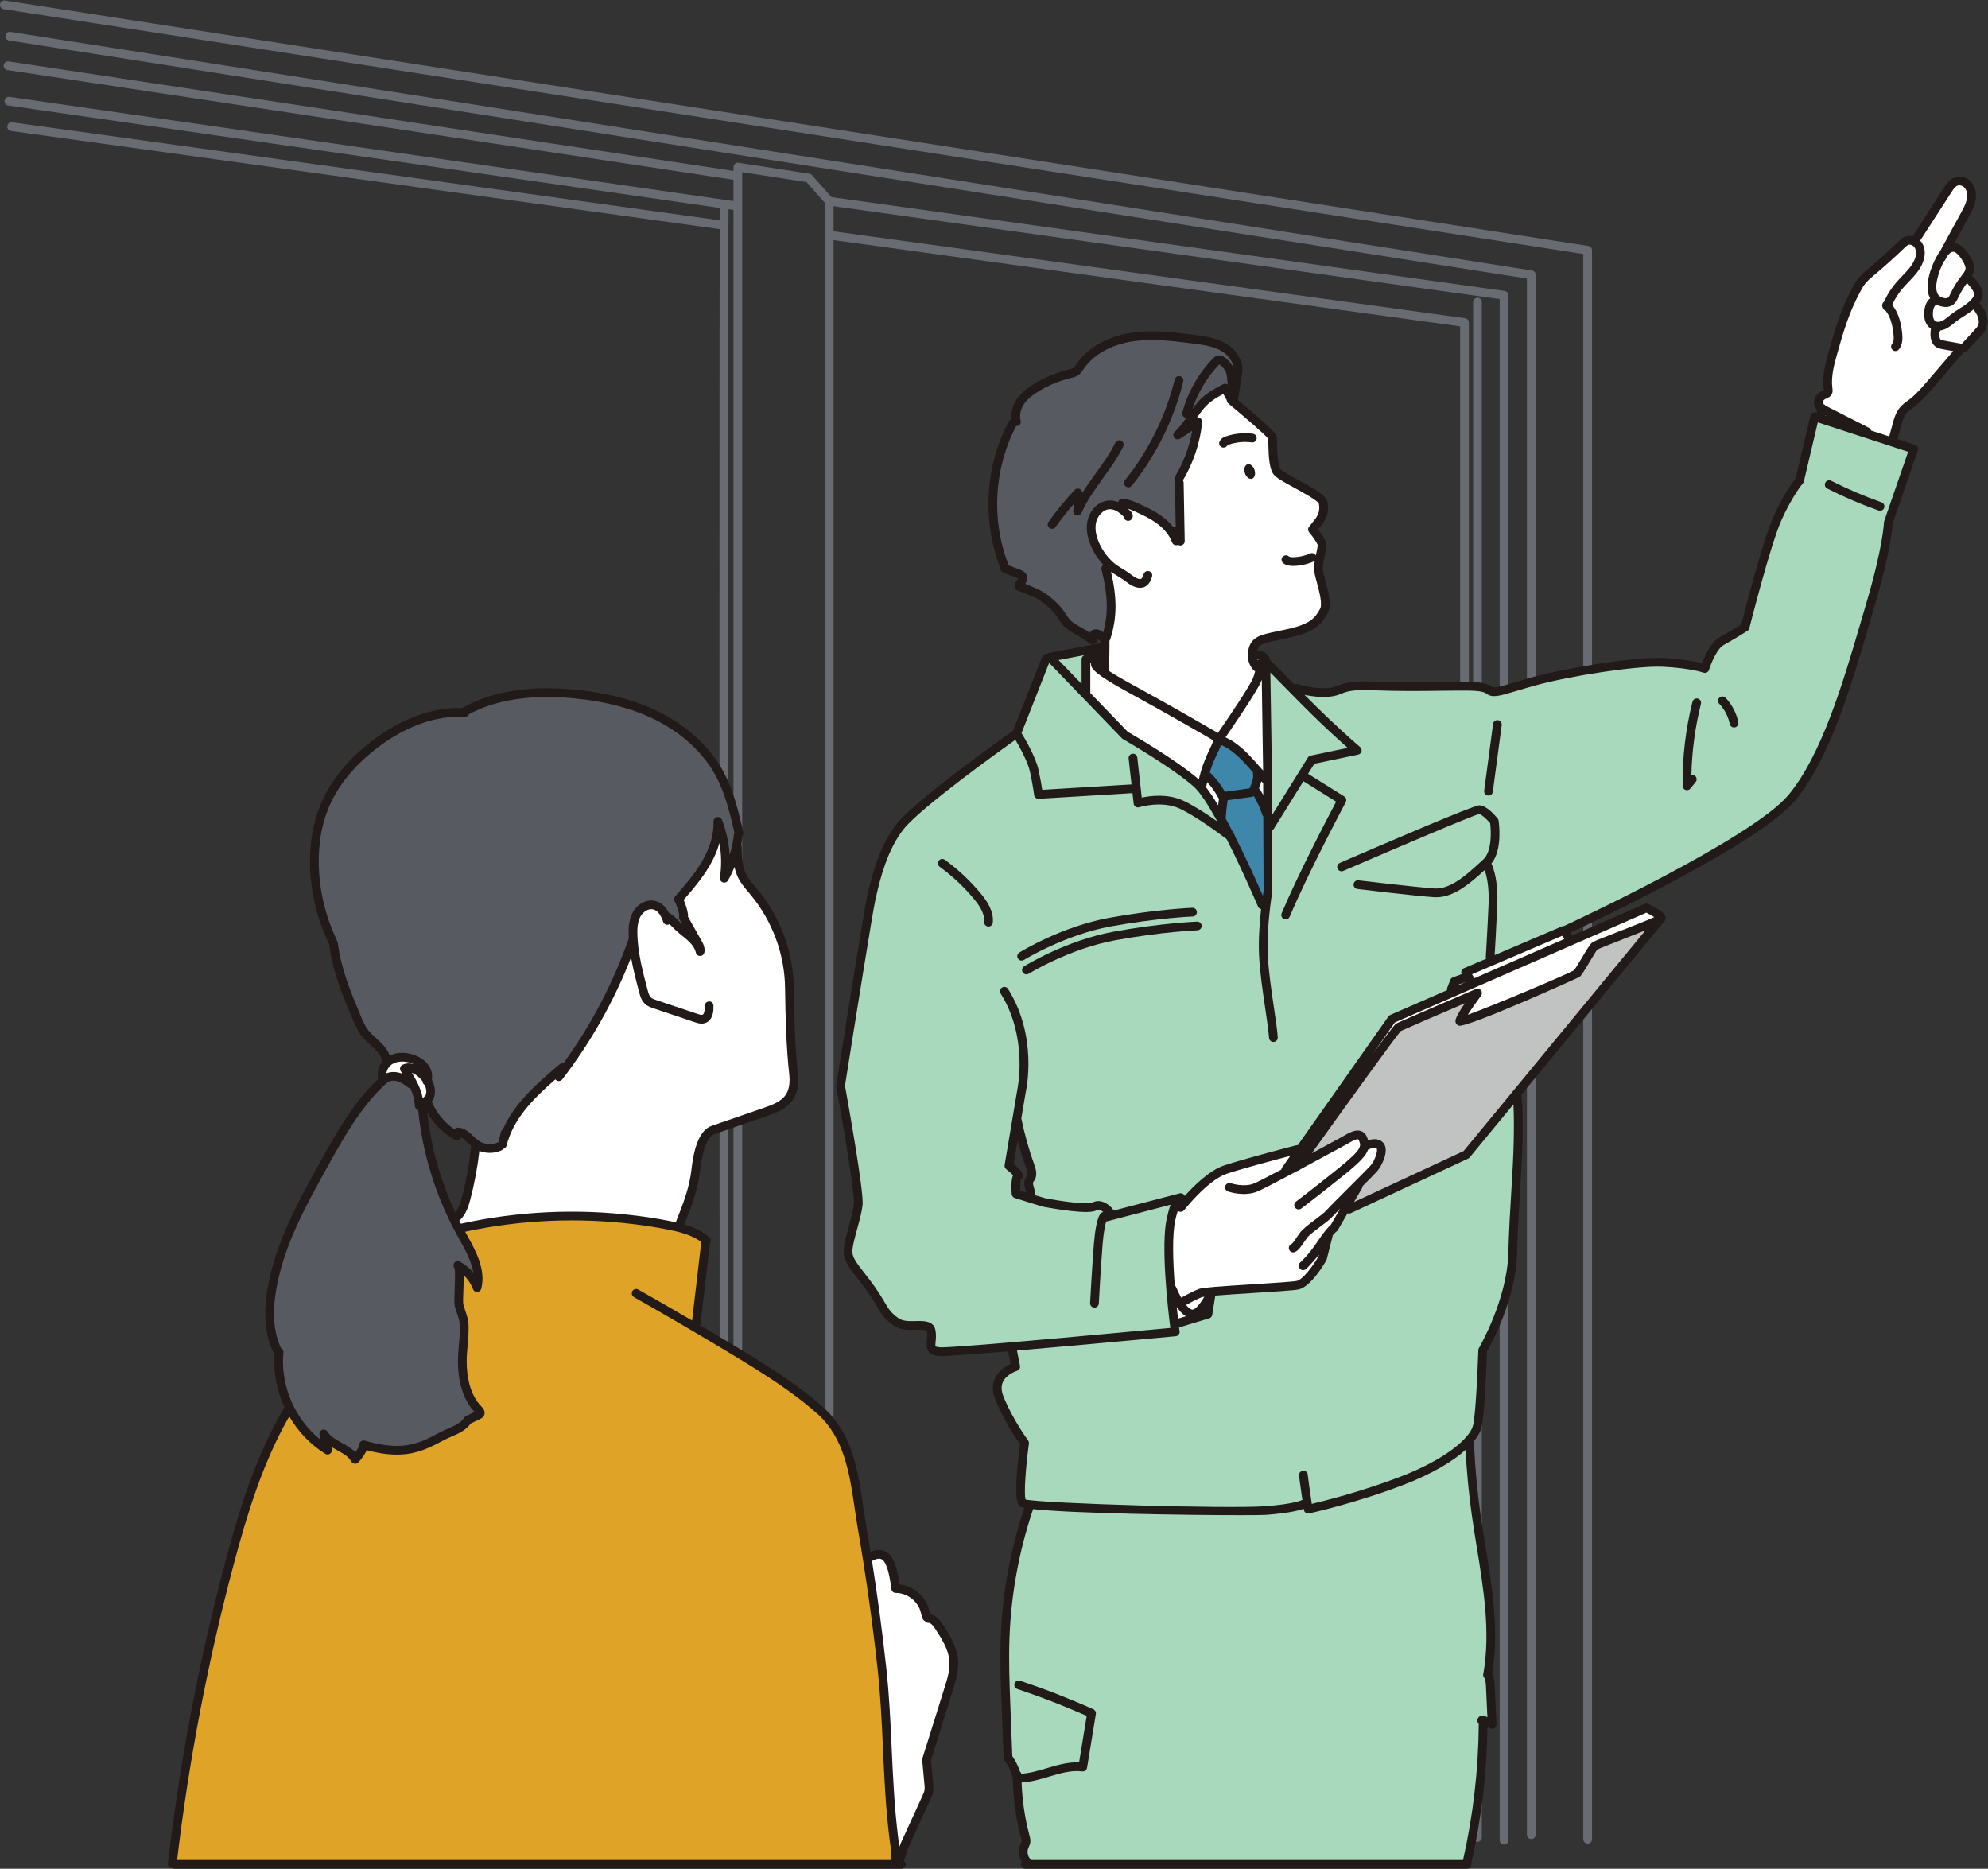 <?xml version="1.0" encoding="UTF-8" standalone="no"?>
<!-- Created with Inkscape (http://www.inkscape.org/) -->

<svg
   version="1.1"
   id="svg2"
   width="4168.36"
   height="3917.667"
   viewBox="0 0 4168.36 3917.667"
   sodipodi:docname="프로세스 _2.현장미팅.eps"
   xmlns:inkscape="http://www.inkscape.org/namespaces/inkscape"
   xmlns:sodipodi="http://sodipodi.sourceforge.net/DTD/sodipodi-0.dtd"
   xmlns="http://www.w3.org/2000/svg"
   xmlns:svg="http://www.w3.org/2000/svg">
  <rect x="0" y="0" width="4168.36" height="3917.667" fill="#333333" stroke="none"/>
  <defs
     id="defs6" />
  <sodipodi:namedview
     id="namedview4"
     pagecolor="#ffffff"
     bordercolor="#000000"
     borderopacity="0.25"
     inkscape:showpageshadow="2"
     inkscape:pageopacity="0.0"
     inkscape:pagecheckerboard="0"
     inkscape:deskcolor="#d1d1d1" />
  <g
     id="g8"
     inkscape:groupmode="layer"
     inkscape:label="ink_ext_XXXXXX"
     transform="matrix(1.333,0,0,-1.333,0,3917.667)">
    <g
       id="g10"
       transform="scale(0.1)">
      <path
         d="m 24086.8,466.203 c -37.9,0 -68.7,30.695 -68.7,68.598 V 25009 L 143.813,28752.7 c -37.446,5.9 -63.071,41 -57.211,78.5 5.863,37.4 40.57,63.4 78.394,57.1 L 24097.4,25135.5 c 33.4,-5.2 58,-34 58,-67.8 V 534.801 c 0,-37.903 -30.7,-68.598 -68.6,-68.598"
         style="fill:#696b73;fill-opacity:1;fill-rule:nonzero;stroke:none"
         id="path12" />
      <path
         d="m 11605.9,366.102 c -37.9,0 -68.7,30.796 -68.7,68.699 V 26761.9 c 0,20 8.8,39 23.9,52 15.4,13.1 35.8,19 55.2,15.8 l 1115.2,-171.6 c 15.9,-2.4 30.4,-10.3 41,-22.4 l 321.6,-364.6 c 11.1,-12.5 17.3,-28.7 17.3,-45.4 V 463.402 c 0,-38 -30.8,-68.703 -68.7,-68.703 -37.9,0 -68.7,30.703 -68.7,68.703 V 26199.8 l -287.9,326.5 -1011.6,155.6 V 434.801 c 0,-37.903 -30.7,-68.699 -68.6,-68.699"
         style="fill:#696b73;fill-opacity:1;fill-rule:nonzero;stroke:none"
         id="path14" />
      <path
         d="m 11577.4,26557.4 c -3.4,0 -6.9,0.3 -10.3,0.8 L 115.543,28288.1 c -37.543,5.7 -63.266,40.6 -57.688,78.1 5.676,37.5 41.324,63.4 78.114,57.6 L 11587.5,26693.9 c 37.6,-5.7 63.3,-40.6 57.7,-78.1 -5.2,-34 -34.4,-58.4 -67.8,-58.4"
         style="fill:#696b73;fill-opacity:1;fill-rule:nonzero;stroke:none"
         id="path16" />
      <path
         d="m 11563.1,26085.6 c -3.2,0 -6.5,0.3 -9.8,0.7 L 130.387,27730.4 c -37.539,5.4 -63.547,40.2 -58.157,77.7 5.387,37.5 39.812,63.8 77.636,58.2 L 11572.8,26222.2 c 37.5,-5.4 63.5,-40.2 58.1,-77.7 -4.9,-34.2 -34.2,-58.9 -67.8,-58.9"
         style="fill:#696b73;fill-opacity:1;fill-rule:nonzero;stroke:none"
         id="path18" />
      <path
         d="m 11391.5,423.301 c -37.8,0 -68.6,30.699 -68.7,68.597 -14.2,25602.002 -1.3,25640.802 3.5,25655.402 12,36.1 50.9,55.5 86.8,43.5 31.2,-10.4 49.9,-40.9 46.7,-72.2 -13.6,-327.2 0.2,-25373.299 0.4,-25626.702 0,-37.796 -30.8,-68.496 -68.7,-68.597"
         style="fill:#696b73;fill-opacity:1;fill-rule:nonzero;stroke:none"
         id="path20" />
      <path
         d="m 11334.4,25785.4 c -3.1,0 -6.4,0.2 -9.6,0.6 L 173.508,27330 c -37.539,5.2 -63.738,39.9 -58.535,77.4 5.105,37.6 39.34,63.6 77.449,58.6 L 11343.7,25922 c 37.6,-5.2 63.8,-39.8 58.6,-77.4 -4.8,-34.3 -34.2,-59.2 -67.9,-59.2"
         style="fill:#696b73;fill-opacity:1;fill-rule:nonzero;stroke:none"
         id="path22" />
      <path
         d="m 23657.9,380.402 c -37.9,0 -68.6,30.801 -68.6,68.7 V 24686.3 l -10556.1,1471.5 c -37.5,5.2 -63.7,39.8 -58.5,77.4 5.2,37.5 39.7,63.9 77.5,58.5 L 23667.4,24814 c 33.9,-4.7 59.2,-33.7 59.2,-67.9 V 449.102 c 0,-37.899 -30.8,-68.7 -68.7,-68.7"
         style="fill:#696b73;fill-opacity:1;fill-rule:nonzero;stroke:none"
         id="path24" />
      <path
         d="m 23036,380.402 c -37.9,0 -68.7,30.801 -68.7,68.7 V 24257.3 l -9912.5,1364.3 c -37.5,5.2 -63.8,39.8 -58.6,77.4 5.2,37.5 38.8,63.8 77.3,58.6 l 9971.8,-1372.5 c 34,-4.6 59.3,-33.7 59.3,-67.9 V 449.102 c 0,-37.899 -30.7,-68.7 -68.6,-68.7"
         style="fill:#696b73;fill-opacity:1;fill-rule:nonzero;stroke:none"
         id="path26" />
      <path
         d="m 23239.8,423.301 c -38,0 -68.7,30.699 -68.7,68.597 V 24638.8 c 0,37.9 30.7,68.6 68.7,68.6 37.9,0 68.6,-30.7 68.6,-68.6 V 491.898 c 0,-37.898 -30.7,-68.597 -68.6,-68.597"
         style="fill:#696b73;fill-opacity:1;fill-rule:nonzero;stroke:none"
         id="path28" />
      <path
         d="m 24973.1,394.699 c -37.9,0 -68.6,30.703 -68.6,68.703 V 25394.9 L 58.141,29246 c -37.445,5.8 -63.168,40.8 -57.309,78.3 5.672,37.5 40.57,63.5 78.301,57.3 L 24983.6,25521.5 c 33.5,-5.1 58.2,-33.9 58.2,-67.8 V 463.402 c 0,-38 -30.7,-68.703 -68.7,-68.703"
         style="fill:#696b73;fill-opacity:1;fill-rule:nonzero;stroke:none"
         id="path30" />
      <path
         d="m 30484.5,24248.2 c -33.2,0 -63.6,9 -87.9,25.9 -71.9,49.7 -75.7,150.9 -71.6,206.8 5.7,79.6 29.5,137.4 70.9,171.5 7.6,17.7 20.8,29 39.2,34.6 5.2,1.6 10.5,2.3 15.6,2.3 12.9,0 25.4,-4.5 37,-12 26.6,-17.2 58.3,-28.7 94.1,-34 7.9,-1.1 15.9,-1.7 23.8,-1.7 27.5,0 52.1,7.5 71.1,21.7 26.1,19.7 41,51.7 58.4,88.8 40.3,85.9 90.9,168.6 150.4,245.7 11.3,14.8 28.4,23.9 46.9,25.3 1.6,0.1 3.3,0.2 4.8,0.2 16.8,0 33.1,-6.5 45.4,-18.3 43.3,-41.8 77.6,-82.2 104.5,-123.7 20.3,-31.1 47,-78.4 43.9,-128.6 -2.3,-34.7 -17.9,-69.9 -48.1,-108 -59.4,-75.2 -141.4,-127.2 -220.7,-177.4 -41.6,-26.4 -83.7,-53.2 -122,-82.6 -13.3,-10.3 -26.4,-21.1 -39.6,-31.9 -35.2,-28.9 -71.6,-58.8 -113.8,-79.6 -19.1,-9.4 -57.5,-25 -102.3,-25"
         style="fill:#ffffff;fill-opacity:1;fill-rule:nonzero;stroke:none"
         id="path32" />
      <path
         d="m 30604.9,24619.8 c -8.7,0 -17.6,0.7 -26.5,2 -82.4,12.3 -140.6,50.9 -172.6,114.8 -80.2,160 22.9,433.5 96.4,569.8 l 10.1,18.3 c 4.7,8.2 11.2,15.4 18.8,20.9 l 32.2,59.1 c 1.5,2.8 3.2,5.5 5.2,8.1 49.2,65.1 99.9,96.8 155.2,96.8 7,0 14.2,-0.5 21.5,-1.7 111.4,-17.3 243.7,-225.5 251.3,-327.5 5.3,-68.6 -40.7,-127.3 -81.4,-179.1 l -6.6,-8.4 c -61.1,-78.1 -112.3,-161.9 -156.5,-256 -15.7,-33.6 -31.9,-68.2 -62.3,-91 -22.3,-16.8 -52.5,-26.1 -84.8,-26.1"
         style="fill:#ffffff;fill-opacity:1;fill-rule:nonzero;stroke:none"
         id="path34" />
      <path
         d="m 28899.7,22711.9 c -6.6,0 -13.5,1 -20.2,3.2 l -202.9,66.1 c -30.1,9.8 -48.8,39.6 -44.5,70.9 0.1,0.8 0.3,2.2 0.6,3.7 -0.3,8.2 -0.5,16.8 -0.3,25.5 0.3,22.6 12.4,43.4 31.8,55 10.3,6.1 21.9,9.3 33.5,9.3 10.2,0 20.5,-2.4 29.9,-7.3 47,-24.2 115.3,-58.9 201.7,-102.8 30.5,-15.4 43.9,-51.7 30.9,-83.2 -10.4,-25.1 -34.6,-40.4 -60.5,-40.4"
         style="fill:#ffffff;fill-opacity:1;fill-rule:nonzero;stroke:none"
         id="path36" />
      <path
         d="m 19994.5,16454.5 c -5.9,0 -11.9,0.9 -17.8,2.5 -28.1,8 -47.4,33.5 -47.6,62.7 l -2.7,726.7 c -0.2,10.6 -15.2,1167.1 -24.4,1600.2 -0.5,26.7 15.2,51.1 39.8,61.6 8.3,3.5 16.9,5.2 25.6,5.2 17,0 33.8,-6.7 46.3,-19.3 39.4,-39.6 93.1,-94.4 149.8,-152.3 l 13.2,-13.5 c 191,-194.9 452.6,-461.9 649.1,-648.9 201.2,-191.4 354.3,-328.9 447.4,-410.4 18.6,-16.4 26.4,-41.9 20.1,-65.8 -6.3,-24 -25.6,-42.3 -49.8,-47.3 l -606,-126.7 -587.5,-943.8 c -12.2,-19.5 -33.3,-30.9 -55.5,-30.9"
         style="fill:#a9d9bc;fill-opacity:1;fill-rule:nonzero;stroke:none"
         id="path38" />
      <path
         d="m 19947.9,17263.8 c -1.8,140.7 -14.6,1101.1 -23,1530.2 -0.6,33.1 -26,60.5 -59,63.7 -2.2,0.2 -4.3,0.3 -6.4,0.3 -30.4,0 -57.3,-21.2 -63.8,-51.5 -7.2,-33.3 -18,-67.1 -32.9,-103.5 -58.9,-143.2 -407.1,-657.5 -588.2,-917.2 -132.3,77.2 -751.8,437.5 -1385.5,783.2 -235.5,128.4 -374.1,215.8 -453.2,275.2 5,0.9 10,2.4 14.8,4.6 23,10.3 38,33 38.5,58.3 l 2,112.8 c 0.3,20.1 -8.6,39.3 -24.2,51.9 -11.8,9.5 -26.3,14.6 -41.1,14.6 -5,0 -9.9,-0.6 -14.8,-1.7 l -25.8,-6 c -20.1,-4.6 -36.8,-18.5 -45.1,-37.4 -1.9,-4.2 -3.2,-8.5 -4.2,-12.9 -12.5,16.1 -31.6,25.3 -51.6,25.3 -4.9,0 -9.8,-0.5 -14.7,-1.7 l -48.4,-11.2 c -29.7,-6.8 -50.7,-33.2 -50.7,-63.6 v -491.4 c 0,-16.9 6.6,-33.2 18.4,-45.4 l 595.9,-617.5 c 4.2,-4.3 9.1,-8.1 14.4,-11.2 79.6,-45.8 787.3,-456.3 1117.4,-750.7 82.6,-73.7 239.3,-275.2 516.6,-816.7 3.1,-6.1 7.2,-11.8 12.2,-16.6 0.5,-0.6 1.1,-1.2 1.6,-1.7 0.9,-7.6 3.2,-15 6.7,-21.9 203.8,-401.5 387.7,-818.5 457.3,-979.1 10.5,-24.1 34.2,-39.4 59.9,-39.4 3,0 6,0.2 9,0.6 29,4 51.8,26.9 55.8,55.9 9,65.2 16.1,110 18.6,124.8 0.6,3.6 0.9,7.2 0.9,10.8 l -7.4,1886.1"
         style="fill:#ffffff;fill-opacity:1;fill-rule:nonzero;stroke:none"
         id="path40" />
      <path
         d="m 19856,18884.6 c -25.7,0 -49.7,15.2 -60.1,39.7 -0.5,1.2 -1,2.3 -1.5,3.3 -8.1,-3.9 -16.4,-5.7 -25,-5.7 -6.7,0 -13.6,1.2 -20.6,3.5 -17.3,5.6 -28.9,18.9 -36.5,35.4 -8.3,17.8 -14.4,35.7 -18.8,54.4 -4.6,19.2 -0.2,39.4 11.9,55 12,15.6 30.5,24.9 50.2,25.3 0.5,0 7.7,0.1 8.1,0.1 55.2,0 96.8,-11.2 123.6,-33.4 19.7,-16.2 30.5,-37.8 32.3,-64.2 0.5,-7.7 1.1,-23.9 1.7,-46.2 0.9,-31.4 -20.6,-59 -51.3,-65.7 -4.7,-1 -9.4,-1.5 -14,-1.5"
         style="fill:#ffffff;fill-opacity:1;fill-rule:nonzero;stroke:none"
         id="path42" />
      <path
         d="m 19161.7,17778.4 c -11.2,0 -22.5,2.8 -32.9,8.9 -165.4,96.3 -751.9,436.3 -1350.2,762.6 -162.3,88.5 -291.3,164.4 -383.5,225.6 -18.6,12.3 -29.6,33.4 -29.2,55.8 5.5,264.7 7.4,423.5 5.9,485.2 -0.4,17 5.8,33.5 17.4,46 48.9,148.7 75.8,307.9 78,468.7 3.1,218.3 -40.2,428.9 -78.3,588 -6.5,27.2 5.1,55.7 28.9,70.6 8,5 16.8,8.1 25.8,9.3 -172.5,162.1 -329,435.8 -282.7,680.7 26.1,138.1 145.9,281 301.3,281 l 11.3,-0.3 c 49.2,-2.6 97.6,-18.8 147.7,-49.9 -1.5,11.5 0.1,23.5 5.1,34.7 10.6,24 34.3,38.9 59.7,38.9 4,0 8.2,-0.4 12.3,-1.2 58.9,-11.2 116.2,-33.7 184.3,-64 123.3,-55 253.4,-115.9 368.8,-202.3 121.9,-91.4 210.2,-201.6 255.6,-318.8 8.4,4.3 17,6.4 25.4,6.4 7.8,0 15.4,-1.7 22.8,-5 l -16.3,893.6 c -17.1,21.2 -19.3,51.1 -5,74.7 158.5,262.7 260.2,561.8 294.8,866.5 l -8.4,-5.5 c -11,-7.2 -23.4,-10.7 -35.8,-10.7 -17.1,0 -34,6.7 -46.6,19.6 -21.9,22.2 -25,56.8 -7.4,82.6 l 5.2,7.6 c 43.9,63.6 88.9,129 139.3,188.8 101.8,120.9 225.1,191.7 342.7,253.8 9.7,5.1 20.2,7.6 30.5,7.6 23.1,0 45.4,-12.3 57.3,-33.9 l 53,-96.6 c 13.9,-12.9 19.9,-28.3 19.1,-46.6 200.4,-165.4 584,-490.7 636.3,-566.7 5.9,-8.5 9.7,-18.3 11,-28.6 2.5,-19.2 3.7,-56.2 5.1,-106.3 3.5,-130 9.4,-347.8 66,-421.7 33.2,-43.2 163.2,-113.9 300.7,-188.7 313.7,-170.6 409.1,-238 425.9,-300.8 23.9,-125.3 -1.4,-220.9 -83.3,-324.4 -47.7,-60.2 -70.7,-88.7 -80.2,-100.5 29.7,-36.1 141.8,-176.5 146.7,-240.9 1.8,-32.1 -7.4,-76.9 -22.6,-147.1 -15.3,-70.4 -32.6,-149.7 -34.4,-219.9 -1.2,-45.7 20.8,-128.2 44.2,-215.6 55.2,-206.8 93.2,-372.1 40.1,-465 -80.3,-140.6 -149.7,-262 -543.1,-351.9 -68.8,-15.7 -130.2,-28.4 -184.9,-39.7 -258.8,-53.4 -350.2,-78.5 -386,-209.9 -45.7,-167.4 51.8,-264.1 56,-268.1 34.4,-5.9 52.5,-34 48.2,-68.6 -5.2,-41.6 -18.8,-89.3 -40.4,-141.7 -62.2,-151.1 -417.5,-671.5 -567.4,-888.1 -12.6,-18.3 -33,-28.2 -53.8,-28.2"
         style="fill:#ffffff;fill-opacity:1;fill-rule:nonzero;stroke:none"
         id="path44" />
      <path
         d="m 18720.3,22816.4 c -9.3,0 -18.7,2 -27.6,6.1 -28.8,13.5 -43.8,45.8 -35.3,76.5 83.1,302.8 241.6,582.2 458.3,808.2 l 7.6,7.6 c 12.1,17.3 32,27.9 53.5,27.9 4.6,0 9.2,-0.4 13.8,-1.4 10.2,-2.2 20.4,-6.9 33.1,-14.9 62.9,-40.5 139.7,-137.8 149.5,-212.9 8.3,-64.1 14.6,-134.3 19.3,-214.8 1.7,-30.5 -17.9,-58.2 -47.2,-66.6 -6,-1.7 -12.1,-2.6 -18.1,-2.6 -23.4,0 -45.6,12.6 -57.3,33.9 l -4.7,8.6 c -133.8,-71.1 -264.6,-140.2 -373.5,-269.5 -42.4,-50.4 -81.3,-105.7 -117.6,-158 -12.6,-18.1 -32.9,-28.1 -53.8,-28.1"
         style="fill:#575a60;fill-opacity:1;fill-rule:nonzero;stroke:none"
         id="path46" />
      <path
         d="m 17146.4,19353.6 c -12.7,0 -25.3,3.5 -35.8,10.9 -44.9,31.6 -92.9,59 -139.4,85.6 -49.6,28.3 -100.7,57.5 -148.8,92.2 -53.2,38.3 -90,94.1 -125.6,148 -21.3,32.3 -43.1,65.5 -68.4,94.8 -81.8,95.4 -179.2,177 -289.4,242.5 -15.3,7.7 -159.4,77.6 -258.6,110.4 -19.7,6.5 -35.1,22 -41.5,41.7 -6.4,19.8 -3.1,41.4 8.9,58.3 23.4,29.2 35.5,46.1 31.9,66.4 -4.8,26 -34.7,40.8 -66.3,52.9 l -191.4,72.8 c -29.4,11.2 -46.6,41.7 -41.1,72.6 -274.9,712.1 -225.2,1546.2 134.4,2226.4 0.5,1.5 1.1,2.9 1.8,4.2 10.7,22.7 33.2,36.7 57.3,37.4 -23.2,100.2 3.2,216.8 72.1,315.5 56.7,81 136.7,149.9 259.4,223.4 161.9,97.1 338.8,169.1 525.7,214 32.9,7.9 64,15.4 88.8,34.3 19.9,15.2 34.6,37.4 48.8,58.9 l 5.6,8.5 c 164.6,246.2 466.2,418.8 827.4,473.8 99.2,15.1 202.9,22.4 316.9,22.4 220.6,0 441.3,-27.9 654.7,-54.9 157.6,-20 336.1,-42.6 483.4,-130.7 133.7,-80 260.2,-247.6 222.3,-426.6 -6.4,-30.3 -33.1,-51.8 -63.9,-51.8 -0.7,0 -1.3,0 -2,0 -31.5,0.9 -57.9,24.4 -62.6,55.6 -10.4,68.9 -81.6,158.1 -139.1,195 -9.8,6.2 -21.6,12.7 -34.2,12.7 -19.7,-0.9 -36.3,-18.3 -46.3,-28.7 -212.9,-221.9 -368.7,-495.1 -451.3,-791.3 2.1,0.1 4.2,0.2 6.3,0.2 19.5,0 38.8,-7.8 51.2,-22.9 18.5,-22.5 22.5,-53.3 6,-77.3 -50.1,-72.5 -95,-136 -145.5,-193 l 138.7,92.1 c 10.9,7.2 23.3,10.7 35.8,10.7 12.3,0 24.7,-3.5 35.5,-10.5 21.7,-14 33.1,-39.6 29,-65.1 -43.5,-272.3 -141.1,-540.1 -282.4,-775.2 14.1,-19.7 16.3,-45.8 5.2,-67.7 l 13.8,-712.3 c 0.4,-23.9 -12.2,-46.1 -33,-57.9 -10.1,-5.8 -21.2,-8.6 -32.4,-8.6 -9.9,0 -19.7,2.2 -28.8,6.7 -8.8,-4.2 -17.9,-6.3 -26.9,-6.3 -19.5,0 -38.4,9.4 -51.3,26.4 -43.9,57.4 -98.8,111 -163,159.1 -113.6,85.2 -242.4,145.5 -364.6,199.9 -69.4,30.9 -137.5,59.3 -207.2,67.6 -2.1,-18 -10.8,-35.4 -25,-46 -12.5,-9.5 -27.6,-15.2 -42.6,-15.2 -8.3,0 -16.6,1.7 -24.4,5.5 -35.3,16.9 -68.5,25.9 -101.6,27.7 l -12.9,0.3 c -142.7,0 -253.3,-133.8 -277.7,-263.2 -43.9,-232.1 104.7,-484.4 245.4,-630 18.2,-18.9 23.3,-46.8 13.1,-70.9 -6.7,-15.9 -19.3,-28.1 -34.5,-34.6 40.7,-167.7 85.8,-386.6 82.7,-609.4 -2,-145.3 -24,-289.8 -65.2,-429.4 -6.1,-20.7 -22.1,-37 -42.7,-43.6 -6.5,-2.1 -13.3,-3.2 -20,-3.2 -14.3,0 -28.4,4.7 -40.1,13.8 -7.3,5.7 -28.9,23.9 -28.9,23.9 -12,9.9 -34.4,20.9 -54.8,20.9 -3.4,0 -6.6,-0.4 -9.4,-1 -10.9,-2.5 -14.9,-8.7 -17,-13.1 -6.7,-19.3 -22.8,-35.8 -42.2,-42 -7.3,-2.3 -14.8,-3.6 -22.3,-3.6"
         style="fill:#575a60;fill-opacity:1;fill-rule:nonzero;stroke:none"
         id="path48" />
      <path
         d="m 17027.1,18533.3 c -17.4,0 -34.4,6.9 -47,20 l -404.8,419.4 c -16.6,17.3 -22.5,42.3 -15.3,65.1 7.3,22.9 26.5,40 50.1,44.5 l 705.4,134.8 c 4.1,0.7 8.2,1.1 12.3,1.1 15.3,0 30.2,-5.4 42.1,-15.4 15.1,-12.6 23.6,-31.4 23.2,-51.1 l -0.2,-19.3 c -0.4,-30.2 -21.3,-56.2 -50.7,-63 l -249.7,-57.6 v -413.2 c 0,-26.6 -16.2,-50.6 -40.9,-60.6 -7.9,-3.2 -16.2,-4.7 -24.5,-4.7"
         style="fill:#a9d9bc;fill-opacity:1;fill-rule:nonzero;stroke:none"
         id="path50" />
      <path
         d="m 19189.9,16358.2 c -13.3,0 -26.6,4 -38,12.2 -157,112.4 -382.1,264.6 -563.2,351.1 -103.2,49.2 -224.1,74.2 -359.4,74.2 -110.4,0 -206.4,-16.7 -267.5,-30.7 -4.9,-1.1 -9.7,-1.7 -14.6,-1.7 -13.5,0 -26.7,4.2 -37.8,12.1 -15.2,10.8 -25.1,27.6 -27.2,46.1 l -19.4,174.6 c -11.5,-12.8 -27.5,-20.5 -44.7,-21.6 0,0 -1435,-86.8 -1436.3,-86.8 -32.3,0 -59.9,23.7 -64.6,56 -9.1,62 -26.4,166.9 -57.6,314.4 -42.3,199.2 -212,484.2 -263,566.8 -10.8,17.5 -12.8,39.1 -5.2,58.2 l 445.6,1131.1 c 8.1,20.8 26.2,35.9 48,40.2 4.2,0.9 8.5,1.3 12.8,1.3 17.5,0 34.5,-7.1 47,-20 l 1161.1,-1203.2 c 5.4,-2.6 780.9,-448.1 1125.3,-755.3 104.5,-93.2 240.6,-296.9 416.2,-622.7 14.5,-26.7 8.5,-59.9 -14.3,-80 -12.3,-10.9 -27.7,-16.3 -43.2,-16.3"
         style="fill:#a9d9bc;fill-opacity:1;fill-rule:nonzero;stroke:none"
         id="path52" />
      <path
         d="m 16207.8,57.801 c -25.6,0 -48.9,15 -59.4,38.301 -62.9,69.699 -82.1,172.898 -46.5,260.5 l 7.3,16.5 c 8.2,17.898 15.2,33.101 17.8,48.597 4.2,24.903 -2.9,51.903 -9.9,77.903 -74.4,278.898 -116.6,571.398 -125.4,869.498 -0.7,22.5 10.1,42.7 27.1,55 -16.1,9.7 -27.6,26.3 -30.6,46 -9.7,7.9 -16.9,18.6 -20.7,30.6 -26.3,83.3 -63.9,160.1 -111.7,228.5 -7.2,10.3 -11.3,22.4 -11.8,34.9 l -30,775.6 c -13.8,357.5 -28.1,726.2 -14.8,1088.9 25.7,700.8 152.7,1393 377.5,2057.3 0.4,1.8 0.8,3.5 1.3,5.1 8.3,27.9 34,46.6 62.6,46.6 2.3,0 4.7,-0.2 7.1,-0.4 599.9,-65.8 2410.5,-100.1 3212.9,-100.1 230.2,0 390.3,2.6 450.8,7.3 372.6,29.3 524.3,73.6 581.6,97.4 8,3.3 16.6,5 25.1,5 11.1,0 22.2,-2.9 32.1,-8.5 17.5,-9.8 29.5,-27.2 32.5,-47.2 l 3.4,-22.9 c 93.2,20.8 745.6,170.6 1445.3,436.6 420,159.7 771.6,360.1 990.2,564.2 12.3,11.5 28.4,17.6 44.6,17.6 8.3,0 16.7,-1.6 24.6,-4.8 23.6,-9.6 39.5,-32 40.7,-57.5 16.5,-351.1 49.2,-702.7 97.2,-1045.1 23.8,-170.3 52.1,-344.1 79.4,-512.2 107.5,-660.6 217.7,-1337.4 105.5,-1996.9 0,-1.6 0,-3.1 -0.1,-4.4 -0.4,-5.1 -1.4,-10.1 -2.9,-14.9 34,-52.4 39.6,-116.1 43,-187.8 l 23.5,-501.2 c 1.1,-23.1 -10.2,-45.1 -29.6,-57.8 -10.8,-7 -23.2,-10.6 -35.7,-10.6 -9.9,0 -19.9,2.2 -29,6.8 l -51.6,25.6 c -2.5,1.2 -8.1,4 -12,4 14,-12.6 20.8,-28.4 20.6,-47.1 -4.9,-730.7 -89.6,-1462.098 -251.7,-2173.997 -6.7,-29.805 -33.2,-50.902 -63.7,-50.902 h -6816.6"
         style="fill:#a9d9bc;fill-opacity:1;fill-rule:nonzero;stroke:none"
         id="path54" />
      <path
         d="m 19349.6,5610.2 c -978.6,0 -3028.6,62.8 -3246.4,122.2 -19.8,5.4 -36,19.9 -43.5,39 -46.6,117.7 9,651.1 45.5,920.8 -28.4,38.8 -254.3,353.5 -395.5,706.5 -44.1,110.3 -45.3,209.8 -3.6,295.7 65.2,134.5 216.9,194.6 258.5,208.9 l -49.2,245.7 c -3.6,18.2 0.7,37.2 11.8,52.1 11.2,14.8 28.2,24.3 46.8,25.9 619.2,52.6 1271.2,112.7 1456.2,129.8 l 1043.7,95.8 -7.9,62 c -4,31.6 15.4,61.5 45.9,70.7 l 479.2,144.7 48,306.9 c 4.6,29.8 29.1,52.5 59.1,55.1 169.8,14.2 415.2,29.7 612.3,42.2 l 11.1,0.6 c 315.1,20 612.7,38.8 687.2,53.2 110.8,21.5 276.7,231.8 384,418.2 l 90,356.6 c -0.9,16.4 3.3,29.1 13.7,41.8 38.3,46.4 61.9,67.6 72.8,76.3 3.1,2.5 6.4,4.7 9.9,6.7 l 155.4,272.1 c 8.8,15.4 23.7,26.5 41,30.8 5.1,1.3 10.3,1.9 15.5,1.9 10.4,0 20.6,-2.5 29.9,-7.2 l 1839.1,855.4 707,859.5 c 12.7,15.3 31.3,23.8 50.4,23.8 6.7,0 13.5,-1.1 20.1,-3.2 25.4,-8.2 43.3,-31.1 45.1,-57.8 6.7,-100.4 13.4,-283.5 7.7,-585.8 -5.3,-281.1 -21.3,-542.3 -38.2,-818.8 -17.3,-282 -36.7,-598.9 -47.5,-982.8 -21.3,-753.3 -468.8,-1520.1 -473.3,-1527.7 1.2,-4.4 -30.8,-983 -84.6,-1198 -55.9,-223.4 -450.9,-577.6 -1207.6,-865.4 -633.3,-240.7 -1233.3,-387.7 -1402.1,-426.9 -4.9,-1.1 -9.8,-1.7 -14.8,-1.7 -13,0 -25.8,3.9 -36.8,11.3 -15,10.3 -25.2,26.4 -27.8,44.5 -1.7,11.1 -3.7,25.1 -6.1,41.2 -1.7,-2 -3.5,-4 -5.5,-5.8 -2.9,-2.8 -6.5,-5.5 -10.2,-7.9 -28.3,-19.4 -152,-79.4 -622.8,-116.4 -106.3,-8.3 -295.8,-12.5 -563.5,-12.5"
         style="fill:#a9d9bc;fill-opacity:1;fill-rule:nonzero;stroke:none"
         id="path56" />
      <path
         d="m 18575.1,8896.7 c -22.4,0 -44.2,11.6 -56.4,32.3 -33.5,56.9 -65.8,122.5 -89.1,180.8 -15.2,11.4 -27.8,30.5 -29.2,49.2 -39.4,505.7 -35.7,864.4 10.8,1066.2 16.2,69.9 32.6,129.4 48.9,176.8 8.9,26 33.3,43.7 60.9,44.1 0.3,0 0.6,0 0.9,0 20.9,0 40.1,-10 52.3,-26.2 64.2,80 402,487 696.6,585.2 252.5,84.2 812.9,233 1042.1,293.1 5.5,1.5 11.1,2.1 16.6,2.1 21.1,0 41.3,-10.2 53.7,-28 15.6,-22.6 15.5,-52.5 -0.3,-74.9 l -150.8,-214.2 c 0.1,-4.4 0,-8.5 -0.5,-12.4 43.7,23.2 91.3,48.6 143,76.2 6.1,3.3 12.8,5.6 19.7,6.8 4.8,5.1 10.5,9.3 16.7,12.7 300.8,161.1 607.4,328.1 707.6,382.8 15.1,8.2 30.3,17 45.8,25.9 76.4,43.9 138.8,77.4 190.5,77.4 11.8,0 23.1,-1.8 33.3,-5.3 27.8,-9.6 48.5,-31.8 62.1,-66.1 15.3,-38.1 24.2,-71.8 22.6,-106 3.5,2.2 7.2,4.2 11.1,5.7 1.6,0.6 3.6,1.3 5.7,2 27.7,13.2 81.8,32.9 131.5,32.9 37.5,0 67.5,-10.9 89.3,-32.6 78,-78 -24.6,-298.1 -90.5,-374.1 -35.2,-40.6 -188.3,-193.7 -350.4,-355.8 -40.1,-40.1 -80.3,-80.3 -118.6,-118.7 12.7,-0.7 25.4,-5.1 36.2,-13.4 26.1,-19.9 33.3,-56.2 16.9,-84.5 l -204.2,-353.7 c -4.2,-7.4 -9.8,-13.7 -16.4,-18.9 -20.3,-15.8 -79.9,-71.2 -193.6,-244.1 -6.6,-9.9 -13.1,-19.7 -19.6,-29.2 2.4,0.3 4.9,0.4 7.5,0.4 9.3,0 18.7,-1.9 27.5,-6 28.5,-13.3 43.5,-44.9 35.8,-75.4 l -26.5,-104.3 c -1.5,-5.9 -3.8,-11.6 -6.9,-16.9 -23.2,-39.8 -231.8,-390.4 -394.7,-422 -71.3,-13.8 -321.4,-30.2 -694.9,-53.8 -364.5,-23 -777.5,-49.2 -831.5,-69 -83.9,-31 -235.3,-114.1 -279.8,-138.8 -10,-5.6 -20.9,-8.3 -31.7,-8.3"
         style="fill:#ffffff;fill-opacity:1;fill-rule:nonzero;stroke:none"
         id="path58" />
      <path
         d="m 18755.1,8713.5 c -8.2,0 -16.3,0.9 -24.1,2.7 -48.6,11.7 -96.4,49.3 -147.1,115 -11.7,15.1 -16.2,34.5 -12.3,53.2 3.9,18.6 15.7,34.7 32.4,43.9 69.8,38.6 198.4,107.6 275.1,135.9 11.7,4.1 28.8,8.4 81.9,14.6 2.6,0.3 5.1,0.5 7.6,0.5 21.5,0 41.9,-10.7 54.1,-28.7 13.7,-20.2 15,-46.3 3.4,-67.7 -54.4,-100.7 -161.9,-269.4 -271,-269.4"
         style="fill:#ffffff;fill-opacity:1;fill-rule:nonzero;stroke:none"
         id="path60" />
      <path
         d="m 18517.5,8567.2 c -12.6,0 -25.1,3.7 -35.8,10.7 -16.2,10.6 -26.8,27.9 -29.1,47.1 -8.4,72 -18.2,161.4 -28.2,261.9 -2.9,30.3 15.4,58.7 44.4,68.3 6.8,2.3 13.8,3.4 20.7,3.4 22.3,0 43.7,-11.5 55.8,-31.4 58.8,-96.6 117.6,-159.9 170.3,-182.9 25.1,-11 40.7,-36.5 39,-63.8 -1.6,-27.3 -20.1,-50.7 -46.3,-58.7 l -171.9,-51.8 c -6.2,-1.9 -12.5,-2.8 -18.9,-2.8"
         style="fill:#ffffff;fill-opacity:1;fill-rule:nonzero;stroke:none"
         id="path62" />
      <path
         d="m 22973,13328.8 v 0 z m -1709,-2941 c -17.9,0 -35.6,7.4 -48.3,21.3 -19.2,21 -22.6,52 -8.3,76.7 l 148.3,257 c -1.1,18.7 3.3,30.8 16.6,44 99.2,99.5 204.2,205.3 231.2,236.6 67.6,77.9 154.7,281.4 91.7,344.3 -17.9,17.9 -42.1,26.6 -73.8,26.6 -26.2,0 -57,-6.2 -89.3,-17.7 -7.2,-2.6 -14.6,-3.9 -22.1,-3.9 -10.7,0 -21.4,2.6 -31.1,7.9 -16.4,8.8 -28.2,24.2 -32.5,42.3 -3.8,16.2 -9.2,32.7 -16.3,50.4 -17,42.3 -40.6,50.5 -48.4,53.2 -8.1,2.9 -16.8,4.2 -26.4,4.2 -50.5,0 -116.1,-37.6 -179.5,-74.1 -16.8,-9.7 -32,-18.4 -46.8,-26.4 -50.2,-27.4 -264.9,-144.5 -511.1,-277.2 -9.7,-5.3 -20.4,-7.8 -30.9,-7.8 -18.3,0 -36.4,7.7 -49.1,22.2 -20.1,22.8 -21.8,56.4 -4.1,81.2 136.2,190.3 1333.9,1862.5 1441.9,1980.8 5.6,6.2 12.4,11.3 20,14.9 87.5,42 898.7,390.4 1060.4,459.8 8.3,3.6 17.1,5.3 25.7,5.3 19.3,0 38.1,-8.4 50.7,-24.1 18.5,-22.7 19.6,-54.8 2.8,-78.7 -125.5,-179.2 -154.1,-246 -160.5,-268.6 208.8,32 1649.8,664.3 1824.4,752.4 27.5,29.8 82.4,121.7 135.5,210.8 89.9,151 119.5,196.9 138.2,214.1 3,2.8 6.3,5.4 9.9,7.5 27,16.8 144.1,63.2 386.5,157.8 199.8,77.9 337.1,132.3 436.2,173 8.1,3.4 16.5,5 24.8,5 20.3,0 40,-9.5 52.6,-26.6 17.9,-24.1 17,-57.2 -2.1,-80.3 l -2109.2,-2559.1 c -0.8,-0.9 -5.3,-5.6 -6.2,-6.5 l -784.5,-952.8 c -6.2,-7.5 -14,-13.5 -22.8,-17.7 l -1766.6,-821.7 c -8.8,-4.1 -18.2,-6.1 -27.5,-6.1"
         style="fill:#c1c2c2;fill-opacity:1;fill-rule:nonzero;stroke:none"
         id="path64" />
      <path
         d="m 20364.9,11027.6 c -18.8,0 -37.5,6.6 -49.6,20.5 -19.8,22.7 -26.6,53.4 -9.2,78 l 1572.1,2232.1 c 6.9,9.8 16.4,17.5 27.3,22.3 l 3967.3,1731.4 c 8.3,3.6 17.2,5.4 26.1,5.4 10.4,0 20.7,-2.4 30.2,-7.3 60.4,-31.5 119.3,-66.4 157.4,-93.4 18.9,-13.4 29.3,-35.8 27.3,-58.8 -1.9,-23.1 -15.9,-43.4 -36.8,-53.4 -113.1,-54.4 -402.6,-167.3 -594.2,-242 -222.5,-86.8 -369.9,-144.8 -390.6,-159.5 -22.4,-17.5 -84.3,-121.3 -138.9,-212.8 -91.3,-153.4 -121.7,-200.3 -141.1,-218 -2.3,-2.1 -4.7,-4 -7.2,-5.7 -84.6,-57.8 -1388.8,-609.6 -1729.4,-725 -6.9,-2.4 -14,-3.5 -21,-3.5 -19.4,0 -38.2,8.7 -50.9,24.4 -17.2,21.3 -19.2,51.1 -5.1,74.6 45.8,76.3 127,195.4 211.4,310.5 -444.4,-191.3 -1130.1,-486.6 -1207.3,-524.1 -45.2,-46.4 -316.7,-399.8 -1580.1,-2167.5 -5.9,-8.4 -13.8,-15.2 -22.9,-20 -10.5,-5.5 -22.6,-8.2 -34.8,-8.2"
         style="fill:#ffffff;fill-opacity:1;fill-rule:nonzero;stroke:none"
         id="path66" />
      <path
         d="m 22899.3,13796.4 c -16.5,0 -32.9,6.3 -45.3,18.2 -19,18.4 -25.2,46.3 -15.6,70.9 l 19.5,49.7 c 6.8,17.5 20.8,31.2 38.5,37.6 l 152.3,55.4 c 7.3,2.7 14.8,3.9 22.3,3.9 22.8,0 44.6,-12 56.6,-32.7 l 14.4,-25.4 c 8.8,-16.1 10.4,-35.1 4.5,-52.5 -5.9,-17.4 -18.9,-31.4 -35.7,-38.8 l -185.3,-80.9 c -8.4,-3.7 -17.4,-5.4 -26.2,-5.4"
         style="fill:#ffffff;fill-opacity:1;fill-rule:nonzero;stroke:none"
         id="path68" />
      <path
         d="m 23184.7,13920.8 c -23.8,0 -46.7,13.1 -58.2,35.6 -9.9,19.5 -24.8,45.6 -48,83.2 -10,16.2 -12.5,35.9 -6.7,54.1 5.7,18.1 19.1,32.8 36.6,40.3 l 1443.7,616.6 c 8.3,3.5 17,5.3 25.6,5.3 21.3,0 41.9,-10.5 54.4,-29.2 l 49.7,-74.6 c 10.8,-16 13.8,-36.1 8.4,-54.6 -5.5,-18.6 -18.9,-33.8 -36.6,-41.5 l -1442.8,-629.7 c -8.5,-3.6 -17.4,-5.5 -26.1,-5.5"
         style="fill:#ffffff;fill-opacity:1;fill-rule:nonzero;stroke:none"
         id="path70" />
      <path
         d="m 23373.4,15794.7 c 2.1,-0.6 4.2,-1.2 6.3,-1.8 -1.4,4.5 -2.2,9.1 -2.5,13.8 -4,-3.5 -7.9,-7.1 -11.9,-10.8 2.7,-0.2 5.4,-0.6 8.1,-1.2 z M 16214,10552.9 c -4.4,9.6 -6.5,20.4 -5.8,31.5 -5.5,9.5 -6,14.3 -6.2,25.3 -0.7,30 -9.2,60.3 -16.8,87.1 -15.3,54.8 -31.2,111.5 13.1,163.7 43.9,51.7 13.5,136.1 -2.9,181.5 -81.4,226.7 -148.3,461.3 -199,698.1 l -114.7,-680 c 46.7,-36.7 93.2,-78.4 119.8,-107.4 19.3,-21 22.7,-52.1 8.4,-76.9 -9.5,-16.3 -29.9,-73.5 -17.1,-253.5 90.9,-28.7 163.4,-51.4 221.2,-69.4 z m 1248.1,-268.2 c -1.2,-3.5 -2.7,-7 -4.4,-10.3 l 15.4,4.1 c -3.8,2.4 -7.2,5.2 -10.4,8.2 -0.2,-0.6 -0.4,-1.3 -0.6,-2 z M 14786.4,8121 c -66.4,3.1 -107.8,16.7 -130.3,42.7 -28.1,32.4 -23.8,77.7 -18.4,135.1 4.3,45.2 9.1,96.3 -0.9,152.9 -9.4,53.7 -39.2,82.7 -169.4,82.7 -19.3,0 -38.8,-0.5 -57.8,-1 -22.3,-0.7 -45.2,-1.3 -68.2,-1.3 -84.5,0 -181.3,7.5 -257.8,62.7 -130.4,94.3 -168.6,158.7 -238,275.7 -33.7,56.8 -75.7,127.6 -139.9,220.2 -61.8,89.3 -121,164.9 -173.3,231.7 -114,145.6 -196.3,250.7 -203.9,363.5 -6,89.9 35.7,243 79.9,405.1 35.3,129.2 71.4,261.9 81,358.1 16.6,166.5 -173.9,1285.2 -277,1853.5 -1.3,7.2 -1.4,14.6 -0.2,21.9 17.9,113 438.9,2771.4 481.2,2940.4 4.6,18.4 9.9,41.5 16.2,68.5 50.2,217.3 167.9,725.9 447,1072.3 271,336.5 1431.7,1174.2 1781,1422.9 11.1,8 24.4,12.2 37.9,12.2 4.4,0 8.9,-0.5 13.3,-1.4 17.8,-3.7 33.3,-14.7 42.7,-30.3 76.9,-127.8 211.6,-368.7 249.4,-546.5 41.8,-197.3 58.7,-319.5 63.2,-355.4 0,0 1480.8,89.5 1482.2,89.5 33,0 61.2,-24.9 64.9,-58.1 l 18.2,-164.6 c 40.3,11.4 166.2,43 320.9,43 138.7,0 262.4,-25.5 367.8,-75.9 270.6,-129.2 640.1,-404.9 746.9,-486.3 7.8,-6 14.1,-13.6 18.6,-22.3 243.4,-479 460.4,-982 495.1,-1063.1 16.4,-1.5 31.7,-9.1 42.7,-21.5 0.1,-0.2 0.3,-0.3 0.4,-0.5 15.9,130.4 30.4,218.5 31.8,227.3 l -3.8,963.4 c -0.1,26.7 16,50.7 40.6,60.7 l 472.3,758.9 c 9.2,14.7 23.9,25.2 40.8,29.1 4.2,1 8.5,1.6 12.8,1.6 -8.8,19.3 -8,42.4 3.9,61.7 l 108.9,174.8 c 9.5,15.2 24.7,25.8 42.1,29.4 l 673.8,140.9 c -57.2,48.8 -240.1,207.6 -514.2,468.5 -98,93.3 -222.6,216.4 -381.2,376.5 -20.5,20.7 -24.8,52.5 -10.5,78 11.8,20.9 33.8,33.3 57,33.3 5,0 10.1,-0.6 15.2,-1.8 79.8,-19.1 201.1,-41.9 325.5,-41.9 26.9,0 54,1.1 80.9,3.5 84.8,7.5 128.4,25.2 174.5,43.9 74.4,30 151.1,61 392.2,61 41.9,0 89.1,-0.9 142.4,-3 193.7,-7.5 394.2,-11.1 612.9,-11.1 159,0 301.7,1.9 423.7,3.5 90.8,1.2 166.4,2.3 228.2,2.3 l 164.2,0.6 c 200,0 321.3,-9.9 389.3,-61.8 23.4,-17.9 46.1,-25.3 78.1,-25.3 64.1,0 164,29.9 315.3,75.1 85.2,25.4 188.2,56.2 315.5,91.4 432.3,119.6 1442,296.9 1950.8,296.9 28.1,0 54.5,-0.5 79,-1.7 388.3,-18.7 598.5,-78.3 646.6,-93.5 19.3,59.9 117.7,345.4 262.8,424.6 144.6,78.9 339.6,201.4 367.4,218.9 20.8,82.5 334.4,1319.1 507.1,1706 169.8,380.5 333.2,580.9 351.3,602.5 l 220.6,939.2 c 4.2,17.8 15.7,33 31.6,41.9 9.9,5.6 20.9,8.4 32,8.4 6.8,0 13.7,-1.1 20.3,-3.2 l 1449.3,-472 c 16.6,-5.4 30.4,-17.3 38.2,-33 7.9,-15.7 9,-33.9 3.3,-50.5 l -382.2,-1105.6 c 0.5,-0.4 -10.2,-382.3 -285.8,-1307.7 -27.6,-92.8 -56,-189.9 -85.3,-290.1 -272,-929 -610.4,-2084.7 -1146.2,-2730.3 -580.6,-699.5 -3373.4,-1998.1 -3545.1,-2077.5 -12.4,-8.8 -29.3,-15 -44.6,-15 -3.1,0 -6.2,0.3 -9.1,0.8 l -1075.5,-460.7 c -8.2,-3.5 -17,-5.2 -25.7,-5.2 -11.4,0 -22.7,3 -32.8,8.8 -4.8,-20 -18.9,-36.7 -37.9,-44.8 l -354.1,-151.2 c 9.2,-16.2 11.1,-35.7 4.9,-53.4 -6.3,-18.7 -20.9,-33.5 -39.4,-40.3 l -150.2,-54.6 -44.8,-114.7 c 11.3,-32.1 -3.9,-67.9 -35.5,-81.7 l -904.7,-394.8 -1427.4,-2029.2 c -12.4,-17.7 -32.5,-27.8 -53.4,-27.8 -5.7,0 -11.4,0.8 -17.1,2.3 -27.9,-7.8 -813.5,-211.5 -1124.7,-315.3 -220.9,-73.6 -470,-329 -598.9,-474.6 -12.4,-14.1 -30.2,-22.1 -48.9,-22.1 -0.2,0 -0.4,0 -0.6,0 -18.9,0.2 -36.8,8.6 -49.1,22.9 -6.7,7.9 -13.8,19.8 -17.6,31.3 l -90.2,-23.7 c 4.9,-3.2 9.5,-7.2 13.4,-11.7 16.4,-18.7 20.7,-45 11.2,-68 -21.6,-52.1 -42.7,-123.5 -64.5,-218.3 -100.1,-433.5 30,-1508.8 57.1,-1719.9 2.3,-17.7 -2.7,-35.4 -13.8,-49.3 -11.1,-13.8 -27.4,-22.5 -45,-24.1 l -994.5,-91.4 c -22,-2.1 -2305.6,-214.9 -2627.4,-214.9 -8.9,0 -16.4,0.1 -22.5,0.4"
         style="fill:#a9d9bc;fill-opacity:1;fill-rule:nonzero;stroke:none"
         id="path72" />
      <path
         d="m 29737.8,22439.4 c -7.9,0 -15.9,1.4 -23.8,3.9 l -315.4,102.7 c -21.9,7.2 -38.2,25.3 -43.4,47.5 -34,18.8 -173.4,89.6 -350.5,179.4 l -7.5,3.8 c -127.8,64.8 -266.5,135.1 -322.5,164.6 -9.1,4.8 -16.9,11.6 -22.8,20 -42.6,18 -69,70.7 -59.5,120.3 8.6,44.7 42.2,84.7 89.9,107.3 l 12.7,5.6 c 25.5,11.2 43.5,20.2 49.6,37.2 3.9,11 2,24.3 -0.1,38.5 -28.9,200 28.3,403.2 78.7,582.6 103.3,368 189.7,653.6 362.2,977.2 25.2,47.4 51.3,96.4 85.4,140.6 44.1,57.5 97.8,102.7 154.6,150.4 l 8.4,7.1 c 162.6,136.7 323.1,281.3 477.2,429.7 19.5,18.9 39.7,38.4 65.3,50.9 18.9,9 38.9,13.5 60,13.5 28.5,0 57.6,-8.6 83.6,-23.6 -1,13.8 2.4,27.9 10.3,40.2 l 498,771.4 c 38.7,59.8 78.4,115.1 139.7,136.7 16.2,5.8 33.6,8.7 51.5,8.7 63,0 127.1,-36.4 163.4,-92.7 39.7,-61.8 50.6,-147.3 30,-234.9 -18.4,-78.1 -57,-148.7 -94.3,-217 l -329.5,-604.7 c -1.5,-2.7 -3.3,-5.4 -5.1,-7.9 -26.3,-35 -47,-73.4 -62.1,-101.4 -67.1,-124.4 -172.9,-398.2 -96.5,-550.7 l 11.9,-16.7 c 10.7,-16.4 13.5,-36.7 7.7,-55.4 -5.9,-18.7 -19.8,-33.8 -37.9,-41.1 -33.9,-27.7 -55,-80.3 -60.3,-153.8 -6.4,-88.6 15.7,-155 62.2,-187.3 3,-0.4 7.8,-2.5 12.3,-5 28.5,-15.2 41.5,-48.9 30.7,-79.3 l -2.6,-7.3 c -4.7,-39.4 -20.1,-163.5 54.1,-205.1 18.2,-10.1 39.6,-14 60.3,-17.8 l 197.9,-35.9 c 23.1,-4.2 42.1,-20.4 49.9,-42.5 7.8,-22.1 3.3,-46.6 -12,-64.4 l -431.8,-502.1 c -87.5,-101.7 -177.7,-206.5 -286.4,-289.3 -10.1,-7.6 -20.3,-15.2 -30.5,-22.7 -35.2,-25.6 -69.9,-50.9 -97.7,-82.2 -61.9,-69.5 -88.7,-169.6 -110.3,-250 l -46.1,-172.1 c 6,-23.1 -0.6,-44.9 -18,-61.3 -11.4,-10.7 -25.9,-15.6 -40.9,-15.6"
         style="fill:#ffffff;fill-opacity:1;fill-rule:nonzero;stroke:none"
         id="path74" />
      <path
         d="m 30860.1,23904.4 c -7.2,0 -19,0.6 -37.6,4 l -262.4,47.6 c -21.9,4 -46.1,8.4 -67.3,20.2 -80.2,45 -70.9,161.1 -67.8,199.2 1.3,16.5 8.9,31.9 21.1,43 3.8,30.4 25.9,51.4 56.4,54.3 28.2,2.6 52.6,9.1 74.7,20 39.7,19.6 73.5,47.4 109.4,76.8 13.5,11.1 26.8,22 40.4,32.5 39.1,30.1 79.8,55.9 122.9,83.3 51.5,32.6 105,67.5 152.1,108.2 11.9,10.4 27.2,16 42.8,16 2.2,0 4.5,-0.2 6.8,-0.4 17.9,-1.9 34.3,-11.1 45.3,-25.5 29.9,-39.5 63.4,-87 84.8,-139.4 29.6,-72.6 31.2,-147.6 4.2,-205.7 -16.9,-36.5 -44.1,-66 -70.4,-94.6 l -200.2,-217.6 c -6.2,-6.8 -13.9,-12.2 -22.3,-15.8 -8.1,-3.5 -24,-6.1 -32.9,-6.1"
         style="fill:#ffffff;fill-opacity:1;fill-rule:nonzero;stroke:none"
         id="path76" />
      <path
         d="m 11623.8,15591.3 c 41.1,-83.1 100.4,-153.2 157.7,-220.9 l 36.3,-43.3 c 343.7,-415.2 537.3,-937.4 545,-1470.3 7.1,-480.6 16.9,-914.9 65.7,-1362.3 15.1,-137.8 -3.3,-247.4 -54.5,-325.9 -72.9,-111.7 -207.5,-165.1 -363,-218.7 l -814.6,-280.9 c -159.5,-55 -262.3,-281.4 -305.6,-672.7 -30.2,-273.9 -123.3,-523.1 -241.9,-820.4 -3.7,-9.3 -3.8,-18.8 -2.4,-28.1 -43,10 -85.6,19 -127,27 -167.4,32.7 -342.1,60.5 -519.2,82.5 -922.23,114.3 -1849.59,70.5 -2756.82,-129.4 -12.12,23.2 -24.4,46.3 -36.16,69.8 98.67,78.8 144.05,205.4 177.36,332.6 66.82,255.3 114.35,517.6 143.03,780.3 55.91,-24.5 116.26,-38.4 177.22,-38.4 59.62,0.1 119.31,12.1 174.51,36.6 11.43,5.1 19.46,14.1 24.98,24.3 23,1.5 43.5,17.2 49.35,40.8 104.42,419 410.6,737.6 786.19,1062 4.35,-10.8 12.15,-20.3 22.85,-26.6 23.64,-13.9 54.1,-8.1 70.88,13.8 460.84,599.6 828.84,1260.3 1098.02,1965.6 31.61,-204 83.89,-404 135.49,-599.5 14.2,-53.5 33.6,-126.7 87.8,-177.2 40.4,-37.6 92,-54.9 133.4,-68.8 l 646.3,-217.1 c 26.5,-9 62.5,-21.1 101.3,-21.1 16.9,0 34.3,2.3 51.7,8.1 58.5,19.8 126.9,80.7 120.8,259.3 -1,30.1 -26.9,56.1 -56.2,52.6 -30.1,-1 -53.6,-26.2 -52.6,-56.3 1.7,-50.5 -2.1,-137.3 -46.7,-152.3 -21,-7.1 -51.5,2.1 -83.6,12.9 l -646.3,217.2 c -34.8,11.6 -70.7,23.7 -93.9,45.3 -28.9,26.9 -42.3,70.7 -56.7,125.2 -75.2,284.9 -153.1,579.4 -160.9,876.3 -2.4,90.2 1.5,205.2 53.2,294.9 41.1,71.2 130.9,134.5 216.8,111.9 94,-25.1 142.2,-137.5 162.5,-202.3 9,-28.6 39.6,-44.6 68.3,-35.5 7.8,2.4 14.4,6.6 20,11.8 17.5,-16.2 34.8,-33.3 52.3,-51.1 16.4,-16.6 32.8,-33.2 49.8,-49.1 33.5,-31.6 69.3,-60.4 103.8,-88.4 33,-26.7 66.1,-53.3 96.9,-82.3 69.2,-65 109.7,-127.4 123.9,-191 5.5,-25 27.6,-42.7 53.1,-42.7 23.8,2.8 47.8,17.9 53.2,43 15.4,71.2 -20.7,135.3 -44.6,177.8 l -216.3,384.4 c 3.3,8.4 5.3,17.4 3.9,27.1 -11.6,82.8 -35.8,162.6 -71.8,237.7 146.3,167.2 295.2,340.7 410.6,537.5 82.8,141 140,280.5 171.3,417.5 43,-199.5 50,-406.2 19.7,-609.1 -3.9,-25.9 11.3,-51 36.1,-59.5 24.7,-8.6 52.1,1.7 65.1,24.5 46.6,81.9 86.8,167.9 120.3,256.6 11,-73.4 29.8,-146.5 64.1,-215.7"
         style="fill:#ffffff;fill-opacity:1;fill-rule:nonzero;stroke:none"
         id="path78" />
      <path
         d="m 6062.61,12488.3 c -0.22,65.7 37.19,137.8 98.72,177 77.78,49.5 190.95,57.1 302.8,20.2 51.82,-17.1 123.18,-50.1 168.96,-110.5 2.31,-3 3.6,-6.5 5.72,-9.7 -90.12,69.9 -202.31,111.1 -300.34,66.2 -13.96,-6.3 -24.58,-18.3 -29.27,-32.9 -4.69,-14.6 -3,-30.5 4.69,-43.8 14.37,-25 28.74,-49.2 42.89,-73.1 2.34,-4 4.55,-7.8 6.87,-11.7 -31.87,16.2 -65.71,30.6 -102.93,38.6 -70.31,15.3 -140.48,7.4 -198.11,-20.3"
         style="fill:#ffffff;fill-opacity:1;fill-rule:nonzero;stroke:none"
         id="path80" />
      <path
         d="m 6450.51,12537.1 c -0.56,1 -1.09,1.9 -1.65,2.9 76.49,-11.7 163.12,-83.2 212.65,-153.1 -1.16,-21.2 10.12,-41.3 29.86,-51.1 24.16,-50.8 41.67,-118 14.66,-180.5 -7.77,-11.5 -37.56,-39.6 -66.53,-64.4 -28.66,175.3 -106.86,307.5 -188.99,446.2"
         style="fill:#ffffff;fill-opacity:1;fill-rule:nonzero;stroke:none"
         id="path82" />
      <path
         d="m 5910.08,13047.6 c -47.5,43.1 -92.37,83.9 -128.17,129.8 -52.56,67.5 -87.61,150.9 -121.53,231.5 -153.5,365.2 -312.22,742.8 -358.93,1140.7 -1.39,12 -7.39,21.9 -15.16,30.1 0.62,9.1 -0.21,18.3 -4.43,27 -177.55,370.1 -275.03,782.4 -281.93,1192.6 -5.48,324.4 45.25,620.1 150.72,878.8 142.81,350.2 399.72,670.6 763.6,952.4 452.47,350.2 947.49,527.5 1395.61,498.5 24.77,-1.3 45.94,14.1 53.92,36.3 431.49,234.3 990.88,320.8 1663.86,256.1 503.91,-48.5 924.15,-159.2 1284.76,-338.3 420.9,-209 760.4,-522.8 956.1,-883.6 152.7,-281.5 228,-600.6 299.8,-910.2 -4.7,-7 -8.3,-14.9 -9.3,-23.9 -14.9,-135.7 -46.7,-270.5 -93.6,-399.7 -3.6,213.7 -44.9,426.1 -122.9,626.2 -9.6,24.8 -35.8,38.9 -61.7,33.6 -26,-5.4 -44.4,-28.7 -43.4,-55.3 7,-200.2 -56.7,-420.9 -184.1,-638.2 -116.6,-198.7 -272.3,-376.5 -422.9,-548.4 -15,-17.2 -17.8,-41.8 -7,-61.7 39.6,-73.5 65.6,-152.6 77.2,-235.3 -7.7,-15.5 -8.7,-34 0.5,-50.3 l 83.2,-147.9 c -25.7,20.9 -51.1,42.1 -75.2,64.8 -15.9,15 -31.3,30.7 -46.8,46.3 -45.6,46.3 -93.3,93.3 -153.4,126.7 -48.7,94.7 -117.4,157.3 -199.3,179.1 -139.6,37.1 -276.4,-53.7 -339.16,-162.7 -65.29,-113.2 -70.5,-247.7 -67.76,-352.2 0.52,-19.7 2.11,-39.2 3.19,-58.8 -247.03,-706.6 -594.18,-1369.9 -1033.16,-1974.4 -17.64,5.9 -37.26,2.5 -52.05,-10 -388.9,-325.6 -728.29,-633.3 -898.71,-1028.7 -14.11,-6.9 -25.14,-19.7 -29.15,-36.1 l -41.85,-170.5 c -5.3,-0.7 -10.65,-1.3 -15.78,-3.6 -104.73,-46.6 -236.43,-31.4 -327.68,38.1 -23.71,18 -46.57,40.1 -70.8,63.5 -62.14,59.9 -132.57,127.9 -232.23,131.2 -23.75,2.9 -43.18,-12.6 -51.89,-33 -168.53,110.1 -304.39,275 -378.45,461.5 15.64,17.2 26.61,31.3 29.5,37.8 39.29,89.8 29.92,195.5 -25.84,298.2 15.97,78.1 -4.46,164.9 -57.94,235.3 -49.61,65.4 -126.23,116.6 -221.53,148 -136.6,45.1 -272.42,36.7 -377.03,-21.6 -34.58,119.2 -124.07,201.2 -211.2,280.3"
         style="fill:#575a60;fill-opacity:1;fill-rule:nonzero;stroke:none"
         id="path84" />
      <path
         d="m 4412.24,8174.4 c -115.71,236.3 -145.55,539.7 -86.95,903.8 113.54,705.8 466.32,1342.4 807.5,1958 257.32,464.3 523.39,944.4 917.18,1310.6 0.76,0.7 1.03,1.7 1.75,2.5 6.34,2.9 12.59,6.1 17.46,11.4 36.54,39.5 102.84,55.7 168.47,41.5 72.34,-15.7 136.95,-62.1 185.13,-100.9 10.06,-8.1 22.1,-12 34.07,-12 1.72,0 3.29,0.9 5.01,1.1 41.92,-88.8 72.1,-181.8 78.81,-295.5 1.5,-25.1 22.1,-48.4 46.86,-52.8 1.43,-0.2 2.95,-0.3 4.45,-0.4 66.55,-685.6 276.17,-1365.4 608.85,-1968.3 l 29.04,-52.3 c 108.28,-194.8 219.46,-394.6 234.54,-595 -62.54,86.2 -144.27,158.8 -237.66,209.2 -0.04,0 -0.11,0 -0.15,0 -26.3,14.2 -59.5,4.5 -73.76,-22.1 -11.71,-21.7 -7.13,-47.9 9.52,-64.4 14.79,-44.4 7.92,-229.2 3.76,-341.1 -5.29,-142.1 -7.77,-224.4 2.47,-263.2 10.06,-38 21.92,-72.9 33.48,-106.9 23.03,-67.5 42.92,-125.9 45.28,-200 3.08,-96.5 -5.74,-196.6 -14.29,-293.6 -7.88,-89.5 -16.06,-182 -15.35,-274.1 2.48,-341 95.38,-613.7 268.65,-788.6 0.79,-0.7 1.54,-1.6 2.25,-2.3 l -153.68,-73.8 c -9.27,-4.4 -17.07,-11.3 -22.55,-20 -55.35,-87.8 -154.52,-130.7 -259.5,-176.2 -41.95,-18.1 -85.29,-36.9 -125.74,-58.8 -179.95,-97.5 -344.78,-180.2 -540.23,-205.7 -184.87,-24.1 -391.99,-0.6 -652.39,74.2 -28.96,8.7 -59.09,-8.3 -67.39,-37.2 -2.63,-9.2 -1.99,-18.3 0,-26.9 -20.38,-45.5 -45.62,-89.2 -76.47,-128.6 -60.85,71.8 -144.75,118.1 -226.47,163.2 -91.56,50.5 -178.04,98.2 -223.78,176.7 -13.62,23.3 -42.29,33.1 -67.21,23.1 -25.02,-10 -39.01,-36.7 -32.86,-62.9 l 27.69,-118.5 c -429.63,324 -677.19,874.8 -623.99,1412.5 2.36,23.7 -11.22,44.9 -31.8,54.3"
         style="fill:#575a60;fill-opacity:1;fill-rule:nonzero;stroke:none"
         id="path86" />
      <path
         d="m 3668.78,4815 c 208.87,781.5 461.81,1601.6 882.34,2326 137.58,-244.2 333.2,-455.6 573.19,-603.7 18.65,-11.6 42.51,-10.7 60.41,2.1 17.82,12.8 26.23,35.2 21.2,56.6 l -16.36,70 c 39.1,-26.4 80.82,-49.5 121.98,-72.2 93.62,-51.6 182.02,-100.4 226.07,-182.1 8.22,-15.2 23.19,-25.5 40.3,-28 2.55,-0.3 5.1,-0.6 7.61,-0.6 14.52,0 28.6,5.9 38.91,16.4 56.23,57.4 102.59,125.7 136.96,198.8 132.39,-35.6 302.64,-71.7 482.34,-71.7 51.85,0 104.53,3 157.29,9.9 213.68,27.8 395.32,119 577.98,218 36.24,19.5 75.53,36.6 117.1,54.6 110.99,48 225.62,97.6 299.46,204.4 l 154.97,74.4 c 11.03,5.2 29.45,14 42.88,33.1 13.28,18.8 37,69.6 -29.67,137 -193.09,195 -235.53,495.1 -237.14,712.7 -0.64,87 7.28,176.8 14.93,263.8 8.86,100.1 17.97,203.6 14.71,306.6 -2.93,90.3 -27.39,162.2 -51.07,231.6 -10.8,31.8 -21.91,64.2 -31.29,99.7 -6.6,24.9 -2.33,139.4 1.09,231.3 4.31,116.1 6.45,201.1 4.73,263.5 77.1,-66.3 137.82,-152.2 173.04,-247.3 8.3,-22.4 29.8,-36.7 54.22,-35.4 23.87,1.3 44.09,18.1 49.76,41.4 73.24,299.8 -88.74,591.1 -231.66,848.1 l -28.85,52 c -0.23,0.5 -0.43,0.9 -0.66,1.3 886.08,191.8 1791.07,233.6 2691.33,121.9 174.62,-21.7 346.82,-49 511.82,-81.2 182.9,-35.7 388.7,-84.8 547.3,-205.1 l -147.9,-1265.1 c -288.2,169.1 -577.2,336 -864.7,498.7 -26.3,14.6 -59.4,5.5 -74.21,-20.7 -14.83,-26.1 -5.6,-59.3 20.56,-74.2 499.35,-282.4 1003.65,-577 1498.95,-875.3 286.6,-172.7 591,-358.7 884.7,-565.8 196.5,-138.8 361.9,-268.6 505.3,-397 425.6,-381 509,-947.3 589.5,-1495.1 16,-108.1 31.8,-215.9 50.1,-322 124.8,-722.9 228.7,-1459.4 308.8,-2189 48.5,-440.7 67.7,-865 86.3,-1275.3 20.6,-453.7 41.8,-922.901 102.7,-1412.901 3.9,-31.797 8,-60.699 12,-88.199 12.1,-84.699 21.7,-151.699 17.8,-245.801 -0.2,-4.199 1.2,-8.097 1.9,-12.097 H 2770.6 C 2956.61,1701.6 3258.45,3279.8 3668.78,4815"
         style="fill:#dfa327;fill-opacity:1;fill-rule:nonzero;stroke:none"
         id="path88" />
      <path
         d="m 14870.6,2842.5 -346.5,-1105.9 c -3.2,-10.3 -2.3,-20.6 0.4,-30.4 -1.9,-6.5 -2.8,-13.4 -2.2,-20.6 l 33,-356.7 c 3.2,-35.1 6.2,-68.3 0.7,-98.3 -5.1,-27.4 -17.8,-55.3 -31.3,-84.8 l -334.9,-732.3 c -19.8,-43.098 -35.1,-88.301 -49.3,-133.699 -3.7,39 -8.9,76.597 -14.6,116.597 -3.9,26.903 -7.9,55.204 -11.8,86.204 -60.3,485.699 -81.4,952.698 -101.9,1404.298 -18.7,412.2 -38,838.3 -86.8,1282.4 -61.3,558.1 -136.6,1120.1 -224.4,1677.1 69.3,40.7 126,53.3 167.4,35.6 36.7,-15.7 66.7,-56.5 91.8,-124.7 41.9,-113.7 58.8,-238.4 75.3,-359 3.7,-27 26.8,-47.1 54,-47.1 1.7,0 3.1,0.1 4.6,0.1 170.3,0 338.8,-120.8 393.1,-282.3 6.2,-18.3 11.1,-37.1 16,-55.8 6.6,-25.1 13.3,-50.3 22.3,-74.7 5.9,-16 18.6,-27.5 33.6,-32.6 9.7,-15 25.8,-25.5 44.9,-25.5 0.5,0.1 0.9,0.1 1.4,0 47,0 88.8,-54.9 123.4,-108.8 95.3,-147.9 203.2,-315.6 219,-497.8 12.5,-145.1 -33.1,-290.6 -77.2,-431.3"
         style="fill:#ffffff;fill-opacity:1;fill-rule:nonzero;stroke:none"
         id="path90" />
      <path
         d="m 18972.3,17228.1 203.7,518.2 403.9,-246.6 218,-296.6 -53.6,-225.2 193,-396.7 14.3,-907.9 -50.2,-525.4 -450.2,857.8 -225.2,514.7 35.8,325.2 -289.5,382.5"
         style="fill:#3f86ab;fill-opacity:1;fill-rule:nonzero;stroke:none"
         id="path92" />
      <path
         d="m 14857.2,2846.7 -346.5,-1105.8 c -3.8,-12.1 -4,-24.5 -1.3,-36 -1.4,-6.6 -1.9,-13.6 -1.3,-20.7 l 32.9,-356.8 c 3.3,-34 6.2,-66.1 1,-94.2 -4.7,-25.8 -17.1,-52.8 -30.2,-81.5 L 14177,419.5 c -11,-24 -20.8,-48.699 -29.7,-73.5 -2.3,17.301 -4.8,34.703 -7.4,52.703 -3.9,26.797 -7.8,54.899 -11.7,85.695 -60.2,485 -81.3,951.602 -101.9,1402.802 -18.6,412.5 -38,838.9 -86.9,1283.6 -60.9,555 -135.6,1114.4 -222.9,1669 46.4,26.1 103.2,47.8 146.3,29.2 32.8,-14.1 60.4,-52.2 84.1,-116.6 41.3,-112.2 58.3,-236.1 74.6,-355.9 4.6,-34.1 33.8,-59.4 68,-59.4 1.5,-0.1 3,0.1 4.6,0.1 164.6,0 327.2,-116.6 379.6,-272.7 6.1,-18 10.9,-36.5 15.7,-54.8 6.8,-25.6 13.6,-51.2 22.7,-76 6.6,-18.1 20.1,-31.6 36.3,-38.9 12.5,-17.3 32.8,-28.6 55.6,-28.6 0.4,0 0.8,0.1 1.4,0 40.4,0 80.8,-54.5 111.5,-102.3 94.4,-146.6 201.4,-312.6 216.8,-491.3 12.3,-142.3 -32.9,-286.5 -76.5,-425.9 z M 3682.41,4811.3 c 206.76,773.1 455.15,1584.7 867.38,2302.4 138.09,-237.8 331.68,-443.2 567.08,-588.5 23.55,-14.6 53.53,-13.5 76.13,2.7 22.5,16.1 33,44.3 26.76,71.3 l -8.42,35.8 c 30.55,-18.9 62.13,-36.3 93.34,-53.6 91.73,-50.6 178.35,-98.4 220.43,-176.4 10.4,-19.2 29.31,-32.2 50.88,-35.3 3.21,-0.4 6.33,-0.7 9.55,-0.7 18.34,0 36.03,7.4 49.08,20.6 54.62,55.9 100.6,121.5 135.1,191.9 131.57,-34.8 298.25,-69 474.18,-69 52.39,0 105.63,3 158.97,9.9 215.89,28.3 398.87,120 582.89,219.6 36.6,19.8 76.23,36.8 116.03,54 106.58,46.2 226.68,98.1 303.27,206.4 l 151.22,72.6 c 10.68,5 32.91,15.4 48.7,37.8 15.32,21.7 43.02,80.1 -31.12,155.1 -189.69,191.4 -231.49,488 -233.1,702.9 -0.66,86.1 7.28,175.5 14.85,261.9 8.89,100.7 18.16,204.8 14.75,308.8 -2.93,92.6 -27.8,165.5 -51.82,236 -10.68,31.4 -21.65,63.4 -30.92,98.3 -6.06,25.1 -1.71,142 1.51,227.4 3.6,96.8 5.68,172.4 5.11,231.7 64.02,-61.3 114.52,-137.1 145.25,-219.9 10.31,-28.3 37.73,-46.1 68.27,-44.7 30.08,1.7 55.51,22.9 62.7,52.2 74.61,305.2 -88.79,599 -233.01,858.2 l -20.83,37.6 c 878.66,188 1776.11,227.3 2668.56,116.8 174.72,-21.7 346.62,-48.9 510.72,-81 178.8,-34.9 380,-81.9 535.1,-196.4 l -144.4,-1236.5 c -281.5,165 -564.4,328.1 -846.3,487.6 -33.1,18.5 -74.79,7 -93.51,-26 -18.63,-32.9 -7,-74.8 26,-93.5 500.91,-283.4 1005.11,-577.9 1498.61,-875.2 285.9,-172.3 589.8,-357.8 883.9,-565.2 195.4,-137.9 360.4,-267.4 504,-396 421.8,-377.4 504.7,-941.2 584.9,-1486.2 16,-108.4 31.9,-216.4 50.2,-322.7 124.7,-723.1 228.6,-1459.3 308.7,-2188.1 48.3,-440.4 67.6,-864.6 86.2,-1275 20.5,-453.8 41.8,-922.998 102.7,-1413.4 4,-31.699 8.1,-60.699 12,-88.301 12,-83.597 21.5,-149.801 17.8,-241.898 H 2786.13 C 2972.27,1710.2 3273.72,3282.3 3682.41,4811.3 Z m 738.89,3375.1 c -111.95,232.8 -139.7,531.7 -82.04,889.6 113.2,703.5 465.36,1338.9 805.98,1953.4 256.7,463.1 522.09,942 913.72,1306.4 7.65,3.7 14.64,8.8 20.59,15.3 33.28,35.7 93.81,50.3 155.08,37.3 69.7,-15.2 132.39,-60.4 179.2,-98.1 11.77,-9.5 25.74,-14.3 39.79,-15 39,-84.7 66.54,-173.8 72.94,-281.2 0,0 0,0 0,-0.1 1.75,-29.3 23.67,-55.7 51.61,-64 67.75,-683.9 278.27,-1361.8 610.25,-1963.5 l 29.12,-52.4 c 98.45,-177.2 199.35,-358.4 226.96,-539.4 -58.82,70.2 -130.59,129.7 -210.88,173 -0.09,0 -0.19,0 -0.28,0.1 -33.29,18 -75.09,5.4 -92.96,-27.9 -14.09,-26.1 -9.46,-57.3 9.26,-78.3 12.96,-47.9 6.34,-225.5 2.27,-333.3 -5.29,-143.6 -7.75,-226.7 3.03,-267.5 10.12,-38.3 22.03,-73.3 33.67,-107.6 22.69,-66.6 42.26,-124 44.63,-196 3.03,-95.8 -5.39,-191.3 -14.28,-292.5 -7.94,-89.6 -16.07,-182.2 -15.51,-274.9 2.65,-337.2 92.87,-608.7 261.29,-786.5 L 7328.66,7118 c -11.63,-5.6 -21.37,-14.4 -28.28,-25.3 -52.95,-84.1 -150.17,-126.1 -253.15,-170.7 -43.59,-18.8 -86.81,-37.6 -126.81,-59.4 -178.82,-96.7 -342.42,-178.9 -535.34,-204 -182.78,-24 -388.18,-0.5 -646.63,73.8 -36.69,10.9 -74.52,-10.6 -84.92,-46.9 -3.09,-10.7 -3.38,-21.6 -1.44,-31.8 -17.07,-36.9 -37.93,-72.4 -62.2,-105.3 -61.09,66.1 -141,110.2 -218.82,153.2 -89.84,49.5 -174.67,96.3 -218.45,171.4 -17.31,29.3 -53.34,41.7 -84.73,29.2 -31.49,-12.6 -49.08,-46.4 -41.42,-79.4 l 18.63,-79.6 c -406.35,324 -638.32,855.9 -586.97,1375.5 2.89,28.8 -12.56,55.2 -36.83,67.7 z M 5919.73,13058 c -47.09,42.7 -91.63,83 -126.72,128.1 -51.15,65.8 -85.96,148.4 -119.53,228.3 -153.1,364.3 -311.4,740.9 -357.92,1136.9 -1.58,13 -6.68,24.6 -14.19,34.2 -0.3,9.2 -2.44,18.5 -6.72,27.4 -176.64,368.1 -273.67,778.4 -280.57,1186.7 -5.39,322.6 44.92,616.3 149.7,873.1 141.94,348 397.36,666.5 759.16,946.5 449.67,348.2 942.72,524 1385.95,495.6 29.1,-1.3 56.23,16 67.51,42.1 428.07,230.3 982.74,314.8 1649.8,250.4 502.23,-48.4 920.97,-158.6 1279.9,-336.9 418.2,-207.7 755.6,-519.4 949.9,-877.7 150.8,-277.9 225.9,-593.6 297.1,-900.2 -4.3,-7.7 -7.2,-16.3 -8.2,-25.5 -12,-109.4 -35,-218.2 -68.2,-323.9 -11.2,189.2 -51.8,376.4 -121,554 -12.1,31.1 -44.9,49.4 -77.7,42.2 -32.8,-6.7 -56,-36.1 -54.8,-69.6 6.9,-197.5 -56,-415.5 -182.1,-630.5 -115.9,-197.5 -271.2,-374.9 -421.4,-546.4 -18.9,-21.5 -22.4,-52.5 -8.8,-77.8 38,-70.2 63.1,-145.9 74.7,-224.9 -8.2,-19 -7.8,-41.4 3.2,-60.8 l 44.4,-79 c -4.8,4.3 -9.7,8.8 -14.4,13.2 -15.7,14.9 -31,30.4 -46.2,45.9 -45.7,46.3 -92.9,94 -153.4,128.3 -50.5,95.7 -121.5,158.8 -206.1,181.3 -146.4,39.4 -289.3,-55.7 -354.96,-169.5 -67.05,-116.3 -72.44,-253.2 -69.6,-359.5 0.51,-19.4 1.3,-38.8 2.36,-58.2 -245.25,-700.4 -589.41,-1358.3 -1024.14,-1958.6 -19.48,3.1 -39.44,-1.9 -55.23,-15.1 -388.94,-325.6 -728.53,-633.4 -900.63,-1029.5 -15.51,-9.1 -27.33,-24.1 -31.97,-42.9 l -39.34,-160.8 c -3.44,-0.9 -6.86,-2.1 -10.21,-3.6 -100.05,-44.5 -226.01,-30 -313.3,36.3 -24.2,18.4 -46.8,40.5 -69.6,62.5 -63.92,61.7 -136.45,131.7 -241.51,135.2 -26.29,2.2 -43.88,-9.8 -57.03,-27.1 -158.05,106.7 -285.69,262.8 -357.5,438.9 13.97,15.9 23.53,28.6 26.15,34.6 40.47,92.6 31.9,200.9 -23.68,305.9 14.92,80.8 -6.9,169.7 -61.81,241.9 -51.35,67.7 -130.41,120.4 -228.37,152.9 -133.83,44.3 -267.17,38.7 -372.79,-13.9 -38.88,113.8 -125.83,192.9 -210.21,269.5 z m 1233.22,-1593.5 c 18.45,-10.2 40.67,-11.3 60.05,-3.1 18.35,7.8 32.25,23.2 38.3,42 32.91,-17.4 64.78,-48.2 99.87,-82.1 19.52,-18.8 39.16,-37.6 59.41,-54.8 -27.28,-270.7 -76.03,-541.5 -144.99,-805 -23.54,-89.9 -52.86,-178.7 -104.56,-238.7 -231.64,495.3 -382.49,1032.5 -441.43,1574.6 100.33,-181.3 250.58,-332.2 433.35,-432.9 z m -674.43,1053.1 c 61.41,-22 126.77,-78 168.11,-134.4 0.28,-23.8 13.03,-46.3 34.33,-58.6 21.57,-47.2 36.35,-107.6 13.45,-161.3 -6.33,-8.8 -24.68,-26.7 -45.3,-45.3 -29.88,154.4 -97.49,275.6 -170.59,399.6 z m -400.58,-7.4 c 6.9,54.6 40.19,110.8 90.97,143.1 74.24,47.4 182.89,54.3 290.7,18.8 14.94,-5 31.58,-11.3 48.71,-19.3 -57.19,17.4 -117.38,18.3 -175.72,-8.4 -17.58,-7.9 -31.01,-23 -36.88,-41.5 -5.86,-18.3 -3.78,-38.5 5.87,-55.2 l 26.43,-45 c -20.47,8.1 -41.87,14.9 -64.26,19.7 -64.87,14.2 -129.84,9.1 -185.82,-12.2 z M 11611.1,15585 c 42.1,-85.1 102.4,-156.3 160.8,-225.2 l 35.1,-41.7 c 341.5,-412.7 533.9,-931.8 541.7,-1461.4 7,-481.6 16.9,-916.7 65.8,-1363.8 14.7,-134.3 -3,-240.8 -52.4,-316.6 -70.3,-107.7 -202.7,-160.2 -355.8,-213 l -814.5,-281 c -165,-56.8 -271,-287.1 -315.1,-684.3 -30,-272.4 -122.8,-520.6 -241,-816.8 -2,-5 -3.3,-10.1 -4.1,-15.2 -37,8.3 -73.6,15.8 -109.4,22.8 -167.3,32.7 -342.3,60.4 -520.2,82.4 -920.82,114.3 -1846.79,71.4 -2752.89,-127.2 -8.35,16.2 -16.57,32.3 -24.74,48.5 96.42,81.6 140.94,207.9 173.99,334.2 65.3,249.7 112.78,505.7 141.79,762.1 52.49,-20.3 108.59,-30.7 164.78,-30.7 61.56,0 123.22,12.5 180.25,37.8 11.93,5.4 21.53,13.7 28.45,23.7 25.53,4.8 47.23,24 53.91,50.9 102.23,410.4 400.96,724.6 768.82,1043.6 5.1,-6.6 11.53,-12.4 19.19,-16.9 29.5,-17.5 68.19,-10.4 89.27,17.3 450.69,586.3 813.69,1230.3 1081.41,1917.4 32.15,-185.7 80.17,-367.9 127.37,-546.3 14.6,-55.3 34.7,-130.8 91.9,-184.1 42.5,-39.5 95.7,-57.4 138.4,-71.7 l 646.4,-217.2 c 27.6,-9.2 64.9,-21.8 105.8,-21.8 18.2,0 37.1,2.5 56.2,8.9 63,21.3 136.8,85.8 130.4,273.3 -1.4,37.8 -30.9,71.9 -71,66.2 -37.8,-1.4 -67.5,-33 -66.2,-71 2.7,-78 -11.2,-129.7 -37,-138.4 -17.8,-6.1 -50.6,4.9 -74.5,13 l -646.4,217.1 c -33.4,11.2 -67.9,22.8 -88.7,42.2 -26.1,24.3 -38.8,66.2 -52.7,118.5 -75.1,284.2 -152.7,578 -160.5,873 -2.3,88.3 1.4,200.7 51.4,287.4 38.5,66.6 121.7,126.4 200.8,105.4 59.7,-15.9 100.1,-72.6 125.2,-123.8 1.3,-3.3 2.9,-6.6 4.7,-9.7 10.6,-23 18.2,-44.3 22.9,-59.2 11.2,-36.2 49.8,-56.4 85.9,-44.9 5.5,1.7 10.5,4 15.2,6.9 14.3,-13.6 28.5,-28 43,-42.7 16.5,-16.7 32.9,-33.4 49.9,-49.5 33.4,-31.3 69.1,-60.3 104.8,-89.1 32.7,-26.4 65.4,-52.8 96.1,-81.5 67,-63 106.1,-123.1 119.6,-183.8 6.9,-31.4 34.8,-53.8 67,-53.8 h 0.1 c 32.2,0.1 60.1,22.6 66.9,54.1 16.6,76.5 -22.7,146.3 -46.1,187.9 l -212.7,377.9 c 2.6,9 3.4,18.7 2.1,28.5 -11.5,81.2 -34.6,159.6 -69.1,233.4 144.7,165.6 291.6,337.6 406.1,532.7 71.2,121.4 123.7,241.8 157.2,360.5 31.6,-178.8 34.4,-362.3 7.4,-542.9 -4.8,-32.6 14.3,-64.2 45.5,-75 31.1,-10.9 65.7,2.2 82.1,30.9 38.6,67.8 72.9,138.5 102.6,211.1 11.9,-57.6 29.7,-114.6 56.8,-169.4 z M 14832.3,3838.2 c -29.2,45.5 -94.3,146.6 -198,163 -4.4,14.4 -8.3,29 -12.1,43.5 -5.7,21.3 -11.4,42.6 -18.4,63.5 -65.5,195.3 -250.7,340.4 -454.1,363.1 -15.5,109.4 -34.4,220.9 -74,328.6 -37.6,101.6 -89.5,165.5 -158.9,195.3 -65.3,28 -140.2,23.3 -223.1,-13.5 -20.7,128.8 -42,257.5 -64.1,385.6 -18.1,105.2 -33.8,212.1 -49.6,319.3 -83.8,569.3 -170.4,1158.1 -629.2,1568.7 -147.6,132 -316.6,264.7 -516.5,405.7 -297.8,210.1 -604,397.1 -892.2,570.7 -176,106.1 -353.5,211.8 -531.7,316.8 4.7,7.9 7.9,16.9 9,26.7 l 148.1,1267.3 c 20.1,28.6 15.5,68.4 -11.8,91.6 -115.8,98.6 -253.4,157.6 -391.8,198.1 121.7,305.2 217.4,561.9 249.2,850.6 36.1,325.6 117.6,533.3 223.5,569.8 l 814.5,280.9 c 136.9,47.2 324.2,111.9 426,267.8 67.2,103 92.1,239.9 73.7,406.6 -48.1,440.9 -57.8,872.6 -64.8,1350.9 -8.3,560.7 -211.9,1110.1 -573.3,1546.8 l -36,42.9 c -55.5,65.5 -107.9,127.4 -142.6,197.4 -63.8,128.7 -65.8,287.6 -67.5,427.8 -0.2,11.4 -2.9,22.1 -7.6,31.6 9.1,47.2 16.4,94.8 21.8,142.4 10.8,15.4 15.4,35.2 10.8,55 -74.7,322 -151.9,654.9 -314.9,955.5 -207.7,382.9 -566.2,715 -1009.5,935.1 -374.26,185.9 -808.6,300.6 -1327.76,350.6 -707.73,68.1 -1297.63,-26.1 -1753.62,-280 -5,-2.8 -9.45,-6.2 -13.46,-9.9 -466.03,16.5 -972.36,-169.2 -1433.38,-526.2 -381.2,-295.1 -651.09,-632.6 -802.3,-1003.2 -111.78,-274.1 -165.58,-586.1 -159.91,-927.3 7.28,-428 109.04,-858 294.19,-1243.8 2.17,-4.5 4.89,-8.5 7.84,-12.3 0.06,-2 0.16,-4 0.39,-6 48.79,-415.3 210.98,-801 367.76,-1174 37.07,-88.1 75.37,-179.3 137.79,-259.4 42.36,-54.4 93.42,-100.8 142.7,-145.5 79.81,-72.4 155.27,-140.9 178.16,-230.3 2.4,-9.4 6.81,-17.7 12.41,-24.9 -66.88,-79.9 -94.41,-186.9 -69.96,-281.4 -397.85,-376.9 -664.78,-858.1 -922.9,-1323.8 -330.13,-595.7 -704.42,-1270.9 -821.31,-1998.1 -65.15,-403.9 -27.7,-742.5 111.31,-1006.3 0.84,-1.6 1.87,-3 2.81,-4.5 -19.92,-284.9 37.47,-571.5 157.08,-829.4 C 4028.18,6507.7 3766.23,5656 3549.83,4846.7 3133.56,3289.3 2828.02,1687.4 2641.72,85.301 c -4.35,-37.602 22.6,-71.801 60.24,-76.102 2.74,-0.301 5.39,-0.496 8.04,-0.496 0.7,0 1.39,0.098 2.08,0.098 C 2722.01,3.203 2733.45,0 2745.65,0 H 14177.3 c 38,0 68.7,30.801 68.7,68.703 0,21.098 -9.5,40 -24.6,52.598 4.4,14.699 8.8,29.5 13.1,44.301 19.5,67.097 39.6,136.398 67.3,196.8 l 334.9,732.298 c 15.2,33.4 32.5,71.2 40.3,113.6 8.6,46.8 4.5,91.9 0.8,131.8 l -32.9,356.8 c -0.3,3 -0.8,6 -1.5,8.9 l 344.8,1099.9 c 45.3,145 96.8,309.4 82.2,478.7 -18.4,212.6 -140.2,401.8 -238.1,553.8"
         style="fill:#211a18;fill-opacity:1;fill-rule:nonzero;stroke:none"
         id="path94" />
      <path
         d="m 17469.1,14819.5 c 729.5,133.3 1285.8,156.1 1291.4,156.3 37.8,1.4 67.4,33.3 65.9,71.2 -1.5,37.9 -33.6,66.4 -71.2,65.9 -5.6,-0.2 -571,-23.2 -1310.7,-158.3 -747.6,-136.7 -1384,-528.8 -1410.6,-545.5 -32.3,-20 -42.1,-62.3 -22.1,-94.4 13,-20.9 35.4,-32.5 58.4,-32.5 12.4,0 24.8,3.4 36.1,10.4 6.3,3.9 641.6,395.1 1362.8,526.9"
         style="fill:#211a18;fill-opacity:1;fill-rule:nonzero;stroke:none"
         id="path96" />
      <path
         d="m 18830.3,14895.9 c -5.5,-0.1 -570.9,-23.1 -1310.5,-158.3 -747.8,-136.5 -1384.1,-528.7 -1410.8,-545.3 -32.2,-20.1 -42,-62.3 -22,-94.5 13,-20.9 35.4,-32.4 58.3,-32.4 12.4,0 24.9,3.4 36.2,10.4 6.3,3.9 641.6,395.1 1362.9,526.8 729.4,133.2 1285.7,156 1291.2,156.2 37.9,1.4 67.5,33.4 65.9,71.2 -1.4,37.9 -33.6,65.8 -71.2,65.9"
         style="fill:#211a18;fill-opacity:1;fill-rule:nonzero;stroke:none"
         id="path98" />
      <path
         d="m 17706,21740.8 c 12.7,-10.2 28,-15.1 43.1,-15.1 20,0 39.9,8.7 53.5,25.6 383.7,477.5 663.7,1044.4 809.6,1639.6 9,36.8 -13.5,74 -50.3,83 -36.3,8.7 -74.1,-13.5 -83.1,-50.3 -141.1,-575.8 -412,-1124.4 -783.2,-1586.3 -23.8,-29.6 -19.1,-72.7 10.4,-96.5"
         style="fill:#211a18;fill-opacity:1;fill-rule:nonzero;stroke:none"
         id="path100" />
      <path
         d="m 17667.3,22366.7 c 16.7,34 2.6,75.2 -31.3,91.9 -34.2,16.7 -75.2,2.5 -91.8,-31.4 -83,-169 -197.1,-327.2 -307.5,-480.2 -72.4,-100.4 -146.2,-202.7 -212.9,-310 -0.2,2.7 -0.5,5.4 -0.8,8.1 -2.6,26.8 -20.7,49.5 -46.1,58.2 -25.7,8.5 -53.7,1.6 -72.2,-18 -148.5,-157.8 -287.1,-327.2 -412.2,-503.5 -21.9,-30.9 -14.7,-73.7 16.3,-95.7 12.1,-8.5 25.9,-12.6 39.6,-12.6 21.5,0 42.6,10 56.1,28.9 88.9,125.3 184.7,247 286.3,363.2 -1.6,-34.7 -4.7,-69.5 -9.4,-104 -4.7,-34 16.4,-66.2 49.4,-75.4 32.8,-9.3 67.7,7.3 81.4,38.6 84.2,193.1 206.5,362.5 335.8,541.9 113.7,157.7 231.3,320.6 319.3,500"
         style="fill:#211a18;fill-opacity:1;fill-rule:nonzero;stroke:none"
         id="path102" />
      <path
         d="m 23562.6,18063.7 c -38.2,4.5 -72.2,-21.4 -77.1,-59 l -139.8,-1049.3 c -5,-37.6 21.4,-72.1 58.9,-77.1 3.2,-0.4 6.2,-0.6 9.2,-0.6 33.9,0 63.4,25.1 67.9,59.6 l 139.8,1049.3 c 5,37.6 -21.4,72.1 -58.9,77.1"
         style="fill:#211a18;fill-opacity:1;fill-rule:nonzero;stroke:none"
         id="path104" />
      <path
         d="m 26705.3,18403.2 c -36.5,9.4 -74.1,-13.1 -83.3,-49.9 -108,-432.3 -160.2,-877.4 -155.3,-1323 0.3,-29 18.7,-54.5 46,-64.1 7.4,-2.5 15.1,-3.8 22.6,-3.8 20.3,0 40,9 53.3,25.4 l 83.7,103.2 c 23.9,29.5 19.3,72.7 -10.1,96.6 -16.7,13.4 -37.7,17.9 -57.3,13.8 8.3,377.1 58.7,752.6 150.3,1118.6 9.2,36.8 -13.2,74.1 -49.9,83.2"
         style="fill:#211a18;fill-opacity:1;fill-rule:nonzero;stroke:none"
         id="path106" />
      <path
         d="m 27142.6,18415.5 c -26.1,27.5 -69.5,28.4 -97,2.4 -27.4,-26.2 -28.5,-69.6 -2.3,-97 82.8,-86.9 141.4,-199.5 165.2,-317.1 6.6,-32.6 35.2,-55.1 67.2,-55.1 4.5,0 9.1,0.5 13.7,1.4 37.2,7.5 61.2,43.7 53.6,80.9 -28.8,142.7 -99.9,279.2 -200.4,384.5"
         style="fill:#211a18;fill-opacity:1;fill-rule:nonzero;stroke:none"
         id="path108" />
      <path
         d="m 14862,15868 c -30.7,22.4 -73.7,15.5 -95.9,-15.2 -22.3,-30.6 -15.5,-73.5 15.1,-95.8 198.9,-144.6 379.3,-313.7 536.3,-502.5 82,-98.5 174.5,-228.6 162.7,-361.6 -3.3,-37.7 24.5,-71 62.3,-74.4 2.1,-0.2 4.1,-0.3 6.1,-0.3 35.2,0 65.1,26.9 68.3,62.6 16.3,182.9 -95,342.7 -193.8,461.5 -164.3,197.4 -353.1,374.4 -561.1,525.7"
         style="fill:#211a18;fill-opacity:1;fill-rule:nonzero;stroke:none"
         id="path110" />
      <path
         d="m 28741.7,21706.6 c 260.6,-132.6 532.4,-248.9 807.9,-345.8 7.6,-2.7 15.2,-4 22.8,-4 28.3,0 54.8,17.7 64.8,45.9 12.5,35.7 -6.3,74.9 -42,87.5 -269.8,95 -536,208.9 -791.3,338.7 -33.8,17.3 -75,3.6 -92.3,-30 -17.2,-33.8 -3.6,-75.1 30.1,-92.3"
         style="fill:#211a18;fill-opacity:1;fill-rule:nonzero;stroke:none"
         id="path112" />
      <path
         d="m 31113.8,24271.9 c -11.8,-25.4 -34.8,-50.2 -57,-74.3 l -197.5,-213.7 c -3.9,0 -10.8,0.6 -22.6,2.7 l -262.3,47.7 c -16.3,2.9 -33.1,6 -42.9,11.4 -22.8,12.9 -32.3,53.4 -27.6,118.1 7.6,8.3 13.1,18.4 16.4,29.2 30.6,4.1 61.7,13.5 91.9,28.4 48.1,23.6 87.2,55.8 125.1,86.9 12.6,10.3 25.2,20.7 38,30.6 36.6,28 76,53 117.8,79.5 50.7,32.2 102.4,65.1 149.9,104.5 25.9,-35 49.6,-71 65,-108.7 21.4,-52.3 23.5,-104.2 5.8,-142.3 z m -806.4,-887.4 c -84.5,-98.3 -171.9,-199.9 -274.3,-278 l -31,-23 c -36.9,-27 -75.1,-54.9 -108.5,-92.2 -74.4,-83.6 -103.8,-193.8 -127.6,-282.3 l -46.1,-172.2 c -1,-3.7 -1.6,-7.5 -1.9,-11.2 l -286.2,93.2 c -4.7,16.4 -15.3,31 -31.1,40.3 -24,14.1 -153.2,79.8 -363.1,186.3 -124.1,62.9 -261.6,132.6 -321.3,163.8 -7.9,11.2 -19.2,20.2 -33.2,25.2 -6.9,2.4 -15.4,17.8 -12.6,32.3 3.6,19.1 21.6,38.8 45.6,50.2 l 11.2,5 c 27.8,12.1 74.1,32.4 92.1,82.9 10.5,29.3 6.7,56.6 3.7,76.9 -26.3,182.9 28.3,377.7 76.6,549.6 101.8,362.9 186.8,644.2 355.8,961.2 25,46.9 48.6,91.1 78.3,129.7 39,50.8 89.7,93.4 143.4,138.4 l 7.9,6.7 c 163.7,137.6 325.3,283.2 481,433.1 15.8,15.4 30.9,29.9 45.3,36.8 33.9,16.6 87,-6.8 109.4,-47.9 24,-44 23.6,-106.7 -1,-172 -38,-100.7 -116.1,-182.2 -198.8,-268.4 -34.6,-35.8 -69,-71.8 -100.9,-109.3 -75.7,-89.2 -137.6,-188.2 -184.7,-294.8 -4.1,-2.8 -8,-6 -11.6,-9.8 -19,-20.4 -23.1,-49.3 -12.9,-73.5 3.2,-23.9 18.9,-45.4 43,-54.7 1.3,-0.6 2.7,-1 4.1,-1.4 66.4,-79.9 106.5,-196.7 124.9,-362.8 6.5,-58.8 9.2,-124 -21.5,-161.9 -23.7,-29.5 -19.2,-72.7 10.3,-96.5 12.7,-10.3 27.9,-15.3 43.1,-15.3 20,0 39.9,8.8 53.5,25.5 62.3,77.2 60.7,176.5 50.9,263.4 -13.9,126.6 -45.5,303 -156.3,435.9 41.5,92.8 95.7,179.2 161.8,257 30.1,35.4 62.7,69.3 95.3,103.2 88.6,92.4 180.3,187.9 228.2,315 38.7,102.7 36.2,207 -7,286.2 -10.3,18.9 -23.1,35.8 -37.6,50.9 l 491.6,761.1 c 31.8,49.5 61.3,91.5 99.2,104.8 39.4,14 94,-9.4 121.6,-52.1 28,-43.6 35,-106.9 19.3,-173.6 -15.9,-67.8 -51.9,-133.6 -86.6,-197.2 l -331.1,-607.4 c -29.5,-39.7 -51.5,-80.3 -66.3,-107.8 -78.8,-146.2 -187.9,-441.9 -97.2,-623.1 2.1,-4.1 4.4,-8.3 6.8,-12.5 -0.6,-0.4 -1.2,-0.8 -1.8,-1.3 -53.9,-44.5 -84.9,-115.9 -91.8,-212 -8.4,-117.7 25.9,-209.4 96.3,-258.2 2.8,-2 5.8,-3.7 8.7,-5.5 -0.7,-3.1 -1.2,-6.3 -1.6,-9.6 -6.7,-53.9 -27,-218 93.8,-285.6 29.6,-16.6 60.5,-22.2 85.4,-26.8 l 173.2,-31.4 z M 15944.3,11084 l 62.2,368.9 c 39.1,-145.4 84,-289.3 134.6,-430.3 9.7,-27 35.5,-98.5 13.2,-124.7 -64.3,-75.7 -41.4,-157.3 -24.6,-216.8 4.4,-15.9 8.5,-30.8 11.3,-44.9 -30.6,9.5 -61.7,19.3 -92.7,29.1 -2.9,72.9 0,142.7 7.5,171 16.8,11.4 28.5,28.7 32.5,49.4 5.5,28.2 13.6,70.1 -144,198.3 z M 29637,21192.8 c -2.3,-6.8 -3.6,-13.9 -3.8,-21 0,-3.7 -11.6,-378 -283.1,-1290 -27.7,-93 -56.1,-190.2 -85.5,-290.6 -269.8,-921.7 -605.6,-2068.8 -1131,-2701.7 -576.7,-694.8 -3492.1,-2044.6 -3521.5,-2058.1 -3,-1.4 -5.8,-3 -8.5,-4.8 -10.9,0.9 -22,-0.6 -32.6,-5.2 l -1060.6,-452.9 c 5.9,95.3 23.5,391.3 41,783.5 16.2,364.9 -51.8,569.3 -92.1,656.5 182.3,222.3 115.8,656.7 112.7,676.2 -2,12.1 -7.1,23.4 -14.8,32.9 -51.3,62.3 -182.1,207.2 -288.8,207.2 -87,0 -1411.5,-567.8 -2193.2,-906.3 -34.8,-15 -50.8,-55.5 -35.7,-90.2 15.1,-34.8 55.7,-50.9 90.2,-35.7 807,349.4 2044.5,876.2 2138.4,895 28,-2.1 106.8,-68.4 171.1,-142.9 17.7,-134.3 27.7,-451.1 -109.4,-573.7 -21.7,-19.5 -44.6,-40.4 -68.4,-62.2 -188.8,-172.8 -446.6,-407.9 -696,-392.3 -305.7,21.1 -1188.5,127.3 -1197.4,128.3 -37.8,5.2 -71.9,-22.3 -76.3,-59.8 -4.6,-37.7 22.2,-71.9 59.8,-76.3 36.5,-4.5 895.3,-107.7 1204.4,-129.1 11.9,-0.9 23.8,-1.2 35.6,-1.2 293.1,0 562.4,245.9 761.4,428 32.2,-89.2 74,-263.3 61.4,-548.3 -21.2,-476.2 -42.7,-810.2 -42.8,-813.5 -0.8,-11.7 1.4,-22.9 6,-32.9 L 23027,14162 c -18.6,-7.9 -32.8,-23.6 -38.7,-42.9 -5.1,-16.7 -3.6,-34.6 3.9,-50 l -138.7,-50.4 c -18.5,-6.8 -33.3,-21.1 -40.4,-39.6 l -48.3,-123.3 c -5,-12.8 -5.8,-26.2 -3.3,-38.7 l -893.1,-389.8 c -11.5,-5 -21.4,-13.1 -28.6,-23.3 l -1426.2,-2025 c -8.3,1.1 -16.8,0.7 -25.2,-1.5 -33.2,-8.6 -815.6,-210.9 -1135.9,-317.7 -227.5,-75.8 -474.9,-321.1 -616.9,-479.1 -12.6,31.6 -46.6,49.7 -81,40.8 l -1037.5,-271.2 c -10.1,21.3 -30.4,48 -69.7,80.3 -89.5,73.4 -186.5,90.1 -265.7,44.8 -31.4,-16.4 -222.2,-23.7 -719.7,64.8 l -11.4,2.1 c -13.1,2.7 -76.8,21.8 -162.1,48.1 -0.9,8.5 -3.3,16.8 -7.1,24.3 -1.3,38.4 -11.1,73.4 -19.6,103.5 -15.6,55.7 -17.8,73.3 -2.9,90.8 73.7,86.8 30,208.2 11.4,260 -85.4,237.4 -154.3,483.3 -205.3,730.9 l 72,427.2 c 7.9,35 186.7,865.3 -280.5,1609.9 -20.1,31.9 -62.3,41.8 -94.6,21.7 -32.1,-20.2 -41.8,-62.6 -21.7,-94.7 436.4,-695.4 264.7,-1498.9 262.2,-1510.4 L 15802.2,11067 c -4.2,-24.9 5.6,-50.1 25.5,-65.6 41.3,-32.2 83.4,-69.4 108.1,-94.9 -20.6,-44 -34.3,-129 -21.8,-297.5 2.2,-28 21,-51.8 47.8,-60.3 128.7,-40.8 431.8,-136.1 465.1,-141.7 l 11,-1.9 c 684.2,-121.8 780.2,-66.9 811.7,-49 32.1,18.4 74.9,-3.8 105.8,-27.9 -10.5,-1.6 -20.8,-5.7 -30,-12.4 -69.9,-50.7 -103.4,-297.2 -119.2,-495 -31.9,-398.5 -58.9,-918.8 -59.2,-924.1 -1.9,-37.8 27.1,-70 65,-72 1.2,0 2.4,-0.1 3.6,-0.1 36.3,0 66.6,28.4 68.5,65.1 0.3,5.1 27.1,523.6 58.8,920.1 17.7,221.1 43.1,325.1 58.9,371.2 0.5,0 0.9,-0.1 1.5,-0.1 5.6,0 11.5,0.8 17.4,2.3 l 992.5,259.5 c -19.8,-53 -38.8,-120.5 -58.2,-204.6 -100,-433.4 18.3,-1452.4 54,-1733.4 l -979.9,-90 c -836.8,-77.7 -2470,-224.3 -2638.9,-214.3 -62.6,3.1 -74,15.4 -74.1,15.5 -5.7,8.1 -1.6,50.3 0.8,75.4 4.5,47.7 10.1,107 -1.8,174.2 -27.3,154.7 -182.4,151 -307.8,147.2 -101.1,-2.4 -205.3,-5.3 -277.1,46.6 -117,84.5 -150.2,140.3 -216.1,251.5 -34.3,58 -77.1,130.1 -142.9,225.2 -62.8,90.7 -123,167.5 -176.2,235.3 -105.1,134.4 -181.2,231.4 -187.1,319.9 -5.1,76.7 36.9,230.8 77.4,379.7 35.9,131.6 73,267.7 83.2,370.3 21.4,213.4 -238.1,1656.6 -277.4,1873.2 152.4,962.8 446.2,2798.4 479.4,2931.2 4.8,18.9 10.2,42.4 16.6,70.1 49.1,211.8 163.9,708 431.4,1040.1 266.8,331.3 1469.9,1197.6 1752.7,1399.2 65.5,-110 196.9,-344.3 231.8,-509 48.7,-229 63.2,-356.7 63.4,-357.9 3.9,-34.9 33.5,-61 68.1,-61 1.4,0 2.8,0 4.2,0.1 l 1474.9,89.2 18.2,-164.1 c 2.3,-20.4 13.6,-38.8 30.9,-50 17.3,-11.1 38.6,-13.9 58.2,-7.8 3.4,1.1 357.4,111.1 642.9,-25.2 265.5,-126.7 637.4,-404.9 730.6,-475.9 258.2,-508.5 490,-1052.3 493.9,-1061.6 9,-21.3 27.6,-35.5 48.6,-40.1 -22.7,-201 -44.3,-474.9 -32.5,-722.7 12.8,-268.7 57.7,-571.4 97.4,-838.5 27.5,-185.8 51.3,-346.4 59.9,-464.2 2.7,-36.1 32.8,-63.6 68.4,-63.6 1.7,0 3.4,0 5.1,0.1 37.8,2.9 66.2,35.7 63.4,73.5 -8.9,123 -33.1,285.8 -61.1,474.4 -39.2,263.9 -83.5,563 -96,824.9 -20.9,437.5 69.7,980.7 70.6,986.1 0.6,3.9 1,7.7 1,11.7 l -3.6,954.5 c 10,5.4 18.9,13.5 25.3,24 l 467.9,751.7 514.6,-321.6 c -124.2,-235.2 -602.8,-1149.5 -857.4,-1755.8 -14.6,-35 1.8,-75.2 36.7,-89.9 8.7,-3.7 17.7,-5.4 26.6,-5.4 26.8,0 52.2,15.8 63.3,42.1 290.2,691.3 876,1789.9 881.9,1801 17,31.8 6.4,71.4 -24.1,90.5 l -569,355.6 98.1,157.7 689.7,144.1 c 25.8,5.4 46.1,25 52.6,50.5 6.3,25.5 -2.4,52.4 -22.6,69.2 -1.9,1.7 -200.9,168.8 -527.5,479.7 -103.4,98.4 -225.3,219.5 -345.5,340.5 102.7,-21.4 245.7,-41.8 384.7,-29.7 96.6,8.6 147.8,29.3 197.4,49.4 79.5,32.2 161.2,65.5 501.5,52.3 414.1,-16.2 776.6,-11.2 1041.2,-7.6 88.2,1.1 164.6,2.2 226.8,2.2 l 87.4,0.3 c 183,0.8 356.1,1.9 417.7,-45.2 96.1,-73.4 196.6,-43.4 464.5,36.8 84,25.1 186.8,55.8 313.8,90.9 523.1,144.7 1590.7,313.6 2005,292.5 426.6,-20.6 632.3,-91.9 634.3,-92.6 17.8,-6.3 37.1,-5 54,3.5 16.8,8.4 29.3,23.3 34.8,41.3 37.1,122.3 131.8,336 228,388.5 157.5,85.9 366.8,218.2 375.6,223.9 14.9,9.4 25.6,24.1 29.9,41.2 3.2,13 329.4,1306.9 503.7,1697.3 171.6,384.6 338,581.8 339.7,583.8 7,8.2 12.2,18.2 14.6,28.8 l 218.7,928.1 1421.1,-462.7 z m -6445.9,-7188.2 c -8.9,16.6 -20.7,37.1 -36.4,62.8 l 1417.8,605.5 33.8,-50.7 z m -126.8,-55.4 -139.4,-60.8 4.7,11.9 z m 2834,1087.1 c 45.5,-23.9 89.6,-49.6 121.9,-70.8 -121.2,-55.4 -381.4,-156.8 -566.3,-229 -305.9,-119.3 -386,-151.9 -410.3,-170.6 -31.3,-24.5 -70.3,-87.1 -158.4,-235 -43.6,-73 -109.4,-183.4 -125,-198.9 -86.5,-56.9 -1274,-559.5 -1672.3,-701.6 52.9,83.8 134,200 208.7,300.5 18.5,24.9 18,59.1 -1.2,83.5 -19.2,24.3 -52.2,32.7 -80.9,20.5 -201.1,-86.1 -1206.6,-517.3 -1255.4,-544.5 -9.9,-5.6 -29.6,-16.4 -362.3,-469.7 l 344.1,488.5 z m -2083.7,-2787.8 c -6.8,-5.6 -12.4,-12.5 -16.6,-20.2 l -776.3,-941.9 -1723.1,-801.4 125.9,218.1 c 6,10.4 9,21.6 9.3,32.8 111.6,111.8 202.8,204.2 229.8,235.4 71.5,82.4 202.6,338.1 87.8,452.7 -67.9,67.9 -167,53.1 -231.5,32.5 -4.3,15 -9.5,30.4 -15.9,46.3 -25.2,62.8 -66.2,88.5 -96.2,98.9 -87.1,29.9 -181.1,-24 -272.1,-76.4 -15.1,-8.7 -30.1,-17.3 -44.6,-25.3 l -10,-5.4 c -160.6,-87.5 -310.2,-168.7 -447.1,-242.6 574.5,802.2 1311.1,1822.9 1398.7,1921.7 73.9,35.1 577.9,252.6 1009.3,437.9 -165.8,-242.1 -153.2,-279.8 -144.3,-306.3 7.3,-22.1 27.6,-40.6 50,-46.6 136.8,-33.8 1888.9,758 1899.8,767.7 32.7,29.4 80.4,108.2 155.5,234.2 42.6,71.5 107,179.5 121.6,194.6 26.8,16 213.9,89 379.1,153.5 161.4,62.9 285,111.5 379.7,149.9 z M 18652.3,8688 l -122.6,-37 c -6.2,53.4 -13.1,115.5 -20.1,183.9 40.8,-59.1 89.1,-113.8 142.7,-146.9 z m 290.9,308.4 c -65.6,-115.9 -147.3,-212.6 -194.4,-202.8 -28.4,6.9 -60.2,34.5 -91.8,73.2 62.2,34.1 180.9,97.5 249.2,122.6 6.8,2.2 19.5,4.5 37,7 z m 1223.9,2032.6 c -7.2,-10.2 -11.1,-21.7 -12.2,-33.3 -222,-117.5 -370.2,-193.1 -425.1,-216.7 -160.3,-68.6 -366.7,1.1 -368.7,1.8 -36,12.3 -74.8,-6.6 -87.2,-42.4 -12.4,-35.8 6.4,-74.7 42.1,-87.2 10.4,-3.6 258.3,-88.1 467.8,1.7 85.4,36.6 344.2,172.2 624.6,322.1 16.5,2 32.3,10 43.7,23.4 259.1,138.7 529.8,285.8 694.7,375.6 l 9.9,5.5 c 15.6,8.5 31.3,17.5 47.4,26.8 49,28.2 131.6,75.2 158.7,65.7 4.1,-1.4 9.4,-9.2 13.7,-20.1 35.4,-88.7 53.2,-133.3 -322.5,-435.9 -380.6,-306.6 -665.5,-521.9 -668.4,-524.1 -30.2,-22.7 -36.3,-65.8 -13.4,-96 13.5,-17.9 34.1,-27.4 54.9,-27.4 14.4,0 28.8,4.6 41.2,13.9 2.8,2.2 289.4,218.7 671.8,526.8 231,186.1 343.9,297.4 378.9,399.5 0.3,0.2 0.7,0.3 1.1,0.5 35.8,18.6 111.4,40.5 134.2,17.8 22.9,-22.9 -22.6,-182.9 -94.3,-265.9 -33.3,-38.3 -192.2,-197.1 -345.9,-350.8 -163.2,-163.2 -317.2,-317.3 -356.3,-361.9 -29.3,-33.5 -102.7,-88.7 -173.7,-142.1 -101.2,-76.2 -196.8,-148 -238.2,-206.7 -13.6,-19.4 -26.9,-38.6 -39.5,-57.4 -30.8,-45 -72.8,-106.6 -89.3,-116.2 -35.6,-13.3 -53.5,-52.8 -40.3,-88.3 10.4,-27.6 36.5,-44.6 64.3,-44.6 8,0 16.2,1.4 24,4.3 54.4,20.4 96.5,82.2 154.7,167.6 12.2,18 25,36.9 38.2,55.5 29,41 128.6,115.9 208.7,176.2 80.1,60.2 155.7,117 194.4,161.3 17,19.4 61.4,65.1 119.8,124.2 l -148.6,-257.4 c -31.9,-25.7 -97.6,-92.2 -208.9,-261.1 -137.3,-208.5 -270.9,-328.2 -272.2,-329.4 -28.4,-25.2 -30.9,-68.5 -5.9,-96.9 13.6,-15.3 32.5,-23.1 51.5,-23.1 16,0 32.3,5.7 45.4,17.2 4.7,4.2 93.9,83.9 203.9,227.5 l -8.1,-32 c -88,-150.9 -248.4,-364.6 -340.2,-382.4 -71.3,-13.7 -383.3,-33.4 -685,-52.5 -536.1,-33.8 -795.1,-52.2 -853.5,-73.7 -82,-30.1 -217.8,-103.4 -279,-137.2 -31.4,54.6 -59,112.9 -78.6,162.3 -4.8,12.3 -12.9,22.4 -22.8,29.7 -28.9,374.9 -43.7,802.1 9.8,1034.1 13.7,59.3 26.3,105.4 37.5,141.3 1.2,-1 2.3,-2.1 3.6,-3 12.5,-9.9 27.3,-14.6 42.2,-14.6 20.3,0 40.6,9.1 54.1,26.5 3.7,4.6 371.3,472.6 669.8,572.2 239.5,79.8 759.1,218.5 999.7,281.7 z m 3643.8,449.6 c -5.2,-279.7 -21.2,-540.4 -38.1,-816.3 -17.2,-280.6 -36.7,-598.6 -47.6,-984.5 -20.7,-734 -457.9,-1482.1 -462.3,-1489.6 -5.9,-9.9 -9.1,-21.1 -9.5,-32.6 -11,-338.7 -42.7,-1022.5 -83.7,-1186.5 -49.2,-196.8 -432.9,-534.3 -1158.8,-810.3 -607.9,-231.2 -1180.7,-374.2 -1376.8,-420.4 -27.3,184.5 -61.9,424.6 -63.5,453.9 -0.6,37.4 -31.1,67.5 -68.6,67.5 -38,0 -68.7,-30.8 -68.7,-68.7 0,-24.5 27.2,-215.4 52.7,-389.3 -24.7,-13.1 -147.5,-66 -579.1,-99.9 -554.3,-43.2 -3485.2,40.2 -3775.4,105.4 -27.9,97.2 4.4,520.6 53,878.5 2.5,17.8 -2.2,35.7 -12.9,50.1 -2.4,3.3 -243.3,330.1 -388.1,692.4 -35.4,88.5 -37.4,166.4 -5.9,231.3 59,122 217.2,170.1 218.6,170.5 34.3,10 55.3,44.5 48.2,79.4 l -47.9,239.6 c 677,57.6 1391.3,123.9 1445.1,128.9 l 1050.9,96.4 c 18.7,1.7 35.8,11 47.4,25.7 11.7,14.7 16.9,33.4 14.3,52 -0.2,1.6 -3.1,23.1 -7.9,60.5 l 474.4,143.3 c 25.3,7.6 43.9,29 47.9,55.1 l 47.3,302.7 c 169.8,13.9 409.7,29.1 605.5,41.4 334,21.1 622.6,39.4 702.5,54.9 187.5,36.2 397.6,386.7 437.8,456.6 3.1,5.5 5.5,11.3 7,17.4 l 91.1,359.3 c 1.4,5.3 2,10.6 2.1,15.9 38.2,45.9 55.7,58.6 55.4,58.6 11.1,6.1 20.4,15 26.6,25.9 l 152.9,264.9 c 7.5,-2.8 15.5,-4.4 23.6,-4.4 9.7,0 19.6,2.1 28.9,6.5 l 1844.3,857.8 c 9.3,4.3 17.5,10.7 24,18.5 l 688,834.7 c 5.9,-108.3 10.3,-280.5 5.3,-543.1 z m -580.3,-6430.7 c 105.9,-650 215.3,-1322.3 103.6,-1970.6 -0.1,-0.7 -0.2,-1.4 -0.2,-2.1 -8.1,-20.6 -6,-44.8 7.7,-64.3 25.2,-36 29.5,-87.8 32.4,-151.6 l 22.4,-477.2 -29.8,14.9 c -31.2,15.5 -60.1,16.3 -85.8,2.9 -33.9,-17.6 -50.1,-58.7 -37.7,-95.6 3.4,-9.9 9.4,-19.1 17.2,-26.8 C 23255.2,1558.7 23172,839 23013.2,137.301 H 16217 c -2.1,3.402 -4.4,6.597 -7.2,9.597 -45,49.602 -58.4,120.301 -34.2,179.903 l 7.4,16.601 c 8.1,17.598 18.1,39.399 22.5,65.098 7,41.801 -3.1,79.902 -11.5,111.5 -73.2,274.301 -114.8,555.2 -124.3,837 149.1,7.9 293,50.5 432.9,92.1 179.5,53.3 349.2,103.8 520.1,81.8 36.1,-4.8 70.4,20.5 76.3,57 l 138.5,846.4 c 5,30.8 -11.3,61 -39.7,73.8 -374.9,167.4 -762.4,318.3 -1151.8,448.5 -36,12.3 -74.9,-7.4 -86.9,-43.3 -12,-35.9 7.4,-74.8 43.4,-86.8 368.5,-123.2 735.3,-265.3 1091,-422.3 l -119.7,-731.7 c -175.6,7.2 -345.6,-43 -510.2,-91.9 -136.8,-40.6 -267.1,-79.1 -398.3,-86.4 -3.7,14 -11.7,26.4 -22.6,35.4 -27.7,85.8 -68.2,167.9 -119.4,241.7 l -30,773.8 c -13.7,354.7 -27.8,721.4 -14.6,1080.6 25.3,691.8 150.6,1374.8 372,2030.3 624.4,-69.4 2439.9,-95.9 3263.8,-95.9 213.9,0 361.2,1.8 403.2,5.1 336.2,26.4 504.6,65 589,96.4 0.8,-5.6 1.6,-11.2 2.5,-16.7 2.8,-18.7 13.2,-35.5 28.8,-46.3 11.5,-8 25.2,-12.2 39.1,-12.2 4.8,0 9.6,0.5 14.4,1.6 7,1.5 710.8,154.4 1468.1,442.6 475.5,180.7 796.2,379.2 993.8,557.3 17,-340.4 49.4,-683 96.5,-1019.8 24.3,-173 52.5,-346.5 80.7,-520.2 z m -6727.7,13916.7 1145.8,-1187.3 c 4.6,-4.7 9.7,-8.7 15.3,-11.9 7.7,-4.4 775.1,-445 1114.2,-747.6 99.4,-88.7 228.8,-290.9 361.6,-531.5 -0.2,-3.1 -0.4,-6.3 -0.5,-9.4 -154.9,108.6 -352.1,237.9 -516.3,316.3 -248.9,118.7 -528.9,81.9 -663.5,52.7 l -69.9,629.2 c -4.2,37.6 -38.5,65.3 -75.7,60.6 -37.7,-4.1 -64.8,-38.1 -60.7,-75.7 l 45.2,-407 -1404.4,-85 c -9.2,61.1 -26.5,164.5 -56.7,306.5 -44,207.2 -212.3,493.2 -269.4,586.1 z m 590.6,129.1 -27.4,-6.3 c -31.1,-7.2 -53.2,-34.9 -53.2,-66.9 v -386.8 l -362.3,375.4 z m 116.9,396.2 c -29.9,-6.8 -53.9,-24.7 -68.2,-50.6 -43.5,29.5 -88.1,55 -131.8,80 -50.1,28.6 -97.4,55.6 -141.5,87.5 -41.5,29.8 -72.8,77.3 -105.8,127.5 -22.6,34.2 -45.9,69.6 -74.3,102.6 -87.6,102 -191.6,189.2 -309.2,259 -2,1.2 -141.5,72.5 -254.7,111.7 20.3,26.9 41.6,63.6 33,111.1 -13.5,73.7 -88.1,102.1 -116.2,112.8 l -180.6,68.8 c 0,8.3 -1.4,16.7 -4.6,24.9 -267.8,696.1 -219.9,1504.5 127.9,2164.2 1.5,-0.1 3.1,-0.3 4.6,-0.3 6.4,0 12.8,0.9 19.2,2.7 36.4,10.6 57.3,48.7 46.7,85.1 -23.5,80.8 -2.2,179.4 56.9,263.8 49.8,71.3 122.2,133.2 235,200.7 155,92.9 322.6,161.4 503.4,204.9 37.7,9.1 80.2,19.3 118.3,48.4 30.7,23.3 50,52.6 67,78.4 l 5.5,8.2 c 152.2,227.5 434,387.6 773.2,439.2 313.2,47.7 636.7,6.8 949.7,-32.8 149.7,-18.9 319.3,-40.4 452.5,-120 92.5,-55.4 176,-158 188.6,-266.9 -34.3,71.1 -95.7,139.2 -150.1,174.1 -18.2,11.7 -45.6,27.2 -82.6,25.3 -49.7,-2.5 -82.5,-36.6 -98.4,-53.1 -226.3,-236 -390.8,-527.8 -475.5,-843.8 -9.9,-36.6 11.9,-74.3 48.5,-84.1 3.8,-1 7.6,-1.6 11.4,-2 -56.1,-80.4 -111.8,-155.7 -180.5,-218.9 -26.3,-24.2 -29.7,-64.5 -7.8,-92.7 22.2,-28.3 62,-34.8 91.9,-15.2 l 191.4,125.3 c -44.8,-254.5 -137.3,-501.6 -271.1,-722.1 -14.5,-23.8 -12.6,-53 2.3,-74.6 -2.3,-7.1 -3.6,-14.7 -3.5,-22.6 l 12.8,-696.9 c -11.6,2.4 -23.5,1.9 -35,-1.9 -0.5,-0.1 -0.9,-0.3 -1.2,-0.4 -46.8,59.6 -104.5,115.4 -171.6,165.6 -120.4,90.3 -259.2,155.2 -379.9,208.9 -79.8,35.5 -158.4,68.1 -245,75.4 -33.5,3.1 -66,-21 -73,-54.9 -34.3,14.2 -71.4,23.8 -111,25.9 -194.2,10 -341,-158.4 -373,-327.6 -45.9,-242.9 88.6,-509.1 252.2,-685.3 -24,-15.4 -36.8,-44.8 -29.6,-74 40.2,-164.2 85.8,-380.7 82.8,-599.2 -1.8,-131.1 -20.6,-261 -56.1,-387.3 -0.2,0.2 -0.5,0.4 -0.7,0.6 l -9.6,8.1 c -29.1,24.1 -81.1,48.1 -132.7,36.5 z m 2083.9,4013.3 c 7,-53.8 12.4,-108 16.5,-162.3 -20.5,15 -48.3,18.1 -72.2,5.5 -141.3,-73.7 -287.4,-149.8 -407.8,-292.7 -25.2,-30 -49,-61.1 -71.9,-92.6 84.4,257.8 226.2,495.1 414,690.9 8.9,9.3 12.1,11.8 7.9,7.4 50.4,-32.4 107.7,-111.2 113.5,-156.2 z m 652.2,-1011.6 c 1.9,-18.6 3,-60.2 4,-94.5 5.4,-196.9 15.7,-380.8 82.4,-467.9 41.4,-53.9 150.8,-115 325.8,-210.2 127.9,-69.6 366.1,-199.1 386.8,-250.5 18.3,-96.8 -1.5,-170.9 -68.6,-255.6 -65.8,-83.1 -84.1,-105.1 -84.7,-105.9 -21.2,-25.5 -21.1,-62.5 0.1,-87.9 67.5,-80.7 130.2,-175.8 134.2,-202.7 1.2,-22 -10.1,-74.1 -21,-124.5 -2.7,-12.4 -5.5,-25.1 -8.2,-38 -16.5,32 -55.4,46 -88.6,31.3 -80.5,-35.6 -169.6,-55.7 -257.7,-58.3 -22,-0.7 -52.4,-0.2 -73.4,9.4 -13.7,12.7 -31.5,20.8 -50.5,20.4 -29.5,-0.3 -56.8,-19.8 -65.8,-47.9 -9.1,-28 1.2,-59.5 24.8,-77.1 47.9,-35.6 104.3,-42.2 151.7,-42.2 5.9,0 11.5,0.1 17.1,0.2 105.7,3.1 212.6,27.3 309.2,69.9 6.4,2.9 12.2,6.5 17.2,10.9 -6.3,-37.9 -11,-76.1 -11.9,-113.1 -1.7,-57.2 20.8,-141.2 46.8,-238.4 35.4,-132.6 89,-333 47.9,-405 -73.9,-129.4 -132.4,-231.6 -491.9,-313.8 -68.1,-15.6 -129,-28.1 -183.2,-39.3 -247,-50.9 -396.1,-81.7 -446.6,-266.9 -58.5,-214 72.2,-341.3 77.8,-346.6 6.7,-6.3 14.3,-11 22.3,-14.2 -4.5,-26.8 -14.1,-62.2 -33.1,-108.2 -54.7,-133.1 -388.6,-626.5 -551.8,-862.5 -177,103 -754.7,437.4 -1340.9,757.2 -176.7,96.4 -293.7,166.7 -371.1,217.6 5.9,291.7 6.9,417.7 5.8,474.7 4.9,6.2 8.9,13.3 11.4,21.1 53.4,160.9 81.6,328.1 84,497 2.7,205 -33.6,405 -71,567.1 35.2,-25.5 71.5,-47.6 106.9,-69.1 37.7,-22.8 73.1,-44.3 105.9,-69 l 10.2,-7.8 c 57.4,-43.4 139.6,-105.8 232.5,-105.8 16,0 32.3,1.8 49,6 95,23.7 127.2,125.5 140.9,169 11.4,36.1 -8.6,74.7 -44.7,86.1 -36.3,11.4 -74.7,-8.7 -86.2,-44.8 -18.8,-59.5 -33.9,-74.8 -43.3,-77.2 -48.6,-11.9 -116.2,38.9 -165.3,76.1 l -10.5,8 c -38.3,28.9 -78.5,53.2 -117.2,76.7 -48.9,29.6 -95.1,57.6 -135.1,92.6 -169.8,148.8 -320.6,412 -279.9,627.1 20.6,109.1 118.3,222.7 230.7,216 63.6,-3.4 129.7,-41 207.3,-118 0.8,-14.9 6.4,-29.6 17,-41.7 24.9,-28.5 68.4,-31.3 96.8,-6.4 16.9,14.8 26.7,35.3 27.5,57.8 1.3,35.4 -19.3,62 -31.6,74.5 -13.1,13.5 -27.7,27.9 -43.6,42.3 34.6,-11.5 69.9,-26.7 107.2,-43.3 119,-53 244.4,-111.6 353.5,-193.3 110.3,-82.8 189.6,-181.1 229.5,-284.8 1.1,-3.3 2.3,-6.5 3.6,-9.7 13.5,-35 53,-52.7 88.1,-39.3 1.6,0.6 3.2,1.3 4.7,2 10.8,-6.8 23.5,-10.6 36.7,-10.6 3.8,0 7.6,0.3 11.4,1 33.5,5.6 57.8,34.9 57.3,68.8 l -16.8,918.4 c -0.2,13.7 -4.2,26.4 -11,36.9 165.5,276.9 270.2,592.2 302.9,913.2 2.7,26.3 -10,51.8 -32.6,65.5 -14.6,9 -32.1,12.1 -48.3,8.9 34.6,49.7 68.8,97.2 106.5,142 87.6,104.1 193.6,167.9 306.7,228.2 l 46.4,-84.4 c 2.3,-4.2 4.9,-8 7.9,-11.5 -0.2,-20 8.2,-40 24.9,-53.8 275.8,-227.5 578.5,-490.8 624.8,-552.2 z m -519.8,-6255.7 c -1.4,17.8 -9.6,35 -24.2,47.3 -40.7,79.4 -82,157.8 -123.4,233.4 6.2,96.2 16.5,192.6 30.7,287.7 l 359.9,50.6 c 12.8,1.8 32.9,4.7 53,15 55.1,-94.1 100.2,-193.9 134,-297.3 3.1,-9.6 8.2,-17.9 14.6,-24.8 l 4.5,-1169.1 c -1.9,-11.6 -6.2,-38.1 -11.8,-76.1 -81.5,186.7 -250.5,565 -437.3,933.3 z m -438.2,853.7 c 65.6,-71.3 122.4,-150.4 168.9,-236.3 3.3,-5.9 8.7,-15.4 17.2,-25.1 -5.2,-34.5 -9.9,-69.1 -14,-103.8 -65.8,110 -129.7,207.1 -188.9,282.9 5,27.6 10.6,55 16.8,82.3 z m 851.5,12 c 9.7,-10 19.4,-19.9 29.3,-29.7 l 0.7,-184 c -14.8,27.5 -30.3,54.6 -46.6,81.1 -5.3,8.6 -12.2,15.6 -20,20.9 15.1,37.1 28.2,73.4 36.6,111.7 z m -572,-164.6 c -64,113.7 -144.2,216.7 -238.5,306.6 28.3,91.3 62.9,180.7 104.1,267.4 l 16.3,33.8 c 20.3,41.7 40.9,84.4 57,129.4 109.4,-46.6 217,-126 335.6,-247.8 49.8,-51.1 96.9,-104.5 144.2,-157.9 7,-7.9 14.2,-15.9 21.2,-23.8 0.1,-3.1 0.3,-6.3 0.8,-9.5 13.5,-85.6 -11.7,-144.9 -51.1,-238.3 -0.8,-1.8 -1.5,-3.6 -2.3,-5.5 -1.6,-0.2 -3.2,-0.4 -4.7,-0.6 z m 568.3,1735.7 c 3.9,9.5 7.5,18.7 10.9,27.7 6.8,-376.4 15.8,-1024.5 21.1,-1429 -26.7,29.3 -53,58.9 -78.8,88.1 -48.7,55 -97.4,110 -148.6,162.7 -126.2,129.5 -243.4,216.9 -364.2,271.4 127.3,184.1 494.7,721.6 559.6,879.1 z m -57.8,335.9 c -0.8,2.3 -1.6,4.6 -2.4,6.9 13.8,-1 27.9,-3.5 40.1,-8 -12.3,3.7 -25.4,4.2 -37.7,1.1 z m -2616.3,-39.9 c -2.2,-10.2 -2.9,-21.6 -1.1,-34.2 8.7,-62.2 61.4,-147.1 589.9,-435.3 581.8,-317.4 1155.3,-649.2 1334.7,-753.6 -13.6,-46.5 -35.9,-92.8 -59.3,-140.9 l -16.8,-34.9 c -66.7,-140.3 -117.8,-287.4 -152.7,-438.4 -338.9,297.1 -1027.1,696.9 -1116.1,748.2 l -590.6,611.9 v 474.4 z m 148.2,-18.4 c 0,-3.4 -0.1,-6.7 -0.2,-10.1 -1.3,1.4 -2.5,2.7 -3.6,3.9 1.3,1.9 2.6,4.1 3.8,6.2 z m 2810.7,-278.7 c 191.3,-195.2 453.2,-462.6 649.9,-649.7 189.7,-180.6 337.1,-313.4 428.5,-394 l -582.8,-121.8 c -18.4,-3.8 -34.4,-15 -44.3,-30.9 l -563.9,-905.9 -2.5,677.5 c -0.8,54.9 -14.8,1119.6 -23.8,1566.1 39.4,-39.8 88.4,-89.8 138.9,-141.3 z m 8591.3,4182.3 c -0.1,1 -0.1,2 -0.2,3 6.3,-3.2 12.9,-6.6 19.7,-10.1 l -19.5,6.3 c 0,0.3 0,0.5 0,0.8 z m 2011.7,2576.2 c 2.8,0 5.7,-0.3 8.6,-0.7 64,-10 179,-180.1 184.6,-255 2.7,-37.9 -31.6,-81.7 -64.9,-124.1 l -6.4,-8.2 c -64.2,-82.2 -119.1,-171.5 -165.9,-271.3 -12.1,-25.9 -23.5,-50.3 -38.2,-61.3 -11.5,-8.7 -30.6,-12.3 -51.6,-9 -75.1,11.1 -100.7,46.2 -113.4,71.6 -60.5,120.8 26.3,368.7 95.2,496.6 1.9,3.5 4.1,7.4 6.3,11.6 7.9,5.8 14.8,13.3 19.8,22.5 l 35.5,65 c 26.6,34.2 57.9,62.3 90.4,62.3 z m 327.6,-672.4 c -1.2,-17.6 -11.7,-39 -31.1,-63.7 -51.1,-64.6 -123.9,-110.7 -201,-159.6 -42.6,-27 -86.4,-54.9 -127.9,-86.8 -14,-10.7 -27.7,-22 -41.5,-33.3 -33.3,-27.3 -64.7,-53.1 -98.7,-69.8 -33.9,-16.9 -80.9,-24.9 -109.7,-5 -40.7,28.1 -39.8,104.2 -37.5,135.6 4,57.2 18.2,96.2 42.2,116 4,3.3 7.6,7.1 10.7,11.1 30,-17.1 67,-30.7 112.8,-37.5 12.1,-1.8 23.9,-2.7 35.5,-2.7 44.5,0 85.9,13 118.9,37.8 42.1,31.5 63,76.6 82.7,118.6 36.2,77.3 80.8,151.1 132.4,219.8 30.3,-30.5 57.4,-64.1 81,-100.3 14.1,-21.8 32.8,-53.8 31.2,-80.2 z m 183.4,-291.7 c -24.1,59.2 -60.5,110.9 -96,157.5 30.5,42.3 46.8,83.5 49.5,125.4 4.2,67.2 -28.3,125.7 -53.1,163.8 -32.8,50.6 -71.5,96.9 -115.1,138.3 22.1,39.1 37.5,83.3 33.8,133.6 0,0.1 0,0.1 0,0.1 -8.6,114.1 -150,356.9 -300.4,380.3 -4,0.6 -7.9,1 -11.9,1.4 l 227.3,416.8 c 37.3,68.4 79.5,145.8 99.7,231.5 24.7,104.2 11.3,203.4 -37.6,279.3 -62,96.4 -183.7,142.4 -282.7,107.3 -85,-30 -135.4,-108.1 -168.8,-159.7 l -495.9,-767.9 c -44.8,10.3 -91.6,7 -132.7,-13.1 -33.8,-16.4 -58.5,-40.2 -80.9,-61.8 -152.9,-147.3 -312.2,-290.8 -473.5,-426.5 l -8,-6.6 c -56.8,-47.8 -115.6,-97.2 -163.8,-159.8 -36.6,-47.6 -64.1,-99 -91,-149.5 -175.1,-328.5 -262.3,-616.8 -366.5,-988.1 -51.9,-184.9 -110.7,-394.6 -79.9,-608.3 0.2,-1.7 0.6,-3.3 0.8,-5 -4.9,-2.5 -11.3,-5.3 -16.1,-7.4 l -14.6,-6.6 c -64.5,-30.4 -110.1,-86 -122,-148.5 -10.7,-55.3 7.6,-111.8 44,-149.8 -2.2,-14.9 -3.5,-29.9 -4.2,-45 l -10.4,3.4 c -18.3,6 -38.1,4 -55,-5.4 -16.7,-9.4 -28.7,-25.4 -33.1,-44.1 l -232.2,-985.2 c -41.7,-52 -192.8,-252 -349.8,-603.7 -167,-374.2 -455.5,-1499.4 -504.6,-1693 -59.4,-37.1 -221.2,-137.3 -344.9,-204.8 -137,-74.8 -231.2,-292.9 -272,-404.8 -95.7,24.7 -294.7,65.6 -606.8,80.7 -472.9,23.2 -1568.5,-164.6 -2048.1,-297.3 -128.1,-35.4 -231.8,-66.4 -316.6,-91.7 -229.2,-68.4 -303.5,-88.7 -341.8,-59.3 -98.8,75.5 -276.9,74.5 -501.8,73.4 l -86.7,-0.3 c -62.8,0 -139.7,-1 -228.6,-2.2 -263.2,-3.5 -623.5,-8.4 -1034.1,7.5 -369.6,14.4 -469.7,-26.3 -558.3,-62.2 -43.9,-17.8 -81.8,-33.1 -158,-39.8 -223.9,-20 -474.2,60.4 -476.7,61.1 -19.3,6.2 -39.5,3.3 -55.8,-6.2 -49.6,50.5 -97.3,99.1 -141.2,143.8 -179.6,183.3 -222.5,227.1 -242.6,240.9 -4.2,39.4 -22.2,73.3 -52.3,98.2 -44.7,36.9 -106.2,45.9 -150.4,46.9 0.3,1.4 0.7,2.8 1.1,4.3 27.2,99.8 93.3,117.3 341.9,168.6 55,11.4 116.9,24.1 186.1,39.9 389.1,89 482.5,208 580.5,379.6 69.1,120.9 14,326.8 -34.6,508.5 -21.2,79.6 -43.2,161.9 -42.2,199.2 1.8,64.9 18.4,141.5 33.1,209.1 14.5,67.3 26.1,120.4 24,160.8 -3.4,65.6 -76.5,170.5 -130.4,239.6 12.7,15.8 29.4,36.9 51.3,64.5 92.2,116.5 121.7,229.5 95.8,366.3 -18.4,97.9 -160,184.5 -456,345.5 -114.4,62.3 -256.7,139.7 -282.4,173.2 -45.2,59 -51.3,281.3 -54.2,388.1 -2,70.9 -3.1,106 -8.6,129.1 -5.7,24.1 -18.8,79.5 -608.2,568.7 15.3,72.8 24.3,138.1 32.8,201.4 8.9,65.3 17.3,126.9 32.3,197.4 43.8,206.7 -98.5,397.8 -249.1,488 -157.9,94.5 -342.7,117.8 -505.8,138.5 -322.3,40.7 -655.4,82.8 -987.5,32.3 -377.2,-57.4 -693.1,-239.1 -866.7,-498.6 l -5.9,-8.9 c -12.1,-18.3 -23.6,-35.6 -35.7,-44.9 -15,-11.5 -40.4,-17.5 -72.3,-25.3 -189.2,-45.5 -369.9,-119.3 -536.8,-219.3 -80.7,-48.4 -197.3,-125.9 -277,-239.9 -69.9,-99.9 -100.9,-217.2 -87.6,-323.8 -18.5,-4.4 -35.1,-16.4 -44.8,-34.6 -369.5,-695.6 -421.2,-1549.8 -138.3,-2285 2.2,-5.7 5.2,-10.9 8.7,-15.6 -5.7,-31.8 11.8,-64.1 43.1,-76 l 212.6,-81 c 11.5,-4.5 19.2,-8 24.2,-10.7 -3.6,-4.9 -7.9,-10.4 -11.4,-14.7 -20.7,-25.7 -49.1,-61.1 -48.4,-110.7 0.5,-25.6 15.2,-48.9 38.2,-60.3 4.9,-2.5 9.9,-4.2 15.1,-5.4 37.3,-12.8 273.2,-109.6 298.8,-123.5 104.9,-62.3 197.5,-139.8 275.2,-230.4 22.8,-26.6 42.7,-56.8 63.8,-88.8 38.5,-58.4 78.3,-118.8 140.2,-163.3 50.1,-36.1 102.8,-66.2 153.7,-95.4 69.4,-39.6 134.9,-77.1 192.8,-127.8 12.6,-11.1 28.8,-17 45.2,-17 7.6,0 15.4,1.3 22.9,3.9 45,16 57.5,53.3 60.9,81.3 13.2,-11.2 30.3,-25.6 50.5,-37 0.1,-8 0.1,-17.3 0.1,-27.8 l -814.4,-155.6 c -13.7,-2.7 -26,-9.5 -35.6,-19.1 -30.3,3.9 -60.8,-12.9 -72.4,-42.8 l -457.2,-1160.4 c -175.1,-124 -1524.2,-1084.4 -1823.5,-1455.9 -287.3,-356.7 -407.1,-874.3 -458.2,-1095.3 -6.2,-26.6 -11.5,-49.5 -16,-67.7 -43.1,-172.5 -465.7,-2841 -483.7,-2954.6 -1.2,-7.5 -1.1,-15.3 0.3,-22.9 120,-660 293,-1696.4 278,-1846.6 -9.2,-91.2 -44.6,-221.6 -79.1,-347.8 -45.5,-167.2 -88.6,-325.2 -82,-425 8.8,-130.6 95.7,-241.6 216.1,-395.3 51.9,-66.3 110.9,-141.5 171.3,-228.8 63.1,-91.1 104.5,-160.9 137.8,-217.1 70.8,-119.4 113.5,-191.6 253.7,-292.7 109.7,-79.3 249.2,-75.8 361.2,-72.5 130.7,3.1 163.5,-3.2 168.9,-33.9 8.7,-48.9 4.5,-93.9 0.3,-137.4 -6,-62.6 -12.1,-127.3 32.2,-178.4 34,-39.2 86.9,-58.5 171.3,-62.6 5.5,-0.3 12.3,-0.4 20.2,-0.4 129.2,0 569.7,33.8 1054.9,74.5 l 39.7,-198.1 c -70.5,-31.6 -185.3,-98.8 -243.9,-218.9 -49.6,-101.3 -49,-216.8 1.5,-343.1 130.8,-327.1 329.9,-617.7 388.7,-700.3 -77.9,-583.5 -79.9,-912.2 -5.6,-977.1 9.6,-8.5 34.9,-16.5 73.4,-24.1 -220.7,-660.7 -345.6,-1348.5 -371,-2045 -13.5,-364.5 0.8,-733.8 14.7,-1094.2 l 31,-800.2 c 0.9,-22.9 13,-42.8 30.8,-54.6 53.3,-79.8 92.1,-170.4 112.8,-263.9 5.1,-314.1 49,-627.798 130.8,-934.197 5.2,-19.601 10.6,-39.902 8.4,-52.402 -1.3,-7.699 -6.5,-18.899 -11.8,-30.699 -3.5,-7.399 -6.8,-14.7 -9.8,-22.102 -36,-88.5 -26.8,-189.602 21.6,-271.898 -7.2,-10.899 -11.5,-23.903 -11.5,-37.899 C 16058.6,30.801 16089.4,0 16127.3,0 h 6948.1 c 37.9,0 68.6,30.801 68.6,68.703 0,5.598 -0.7,10.996 -2,16.199 0.1,0.199 0.2,0.399 0.2,0.598 160.7,702.402 246.2,1423 254.9,2143 l 42.9,-21.3 c 9.7,-4.8 20.2,-7.2 30.6,-7.2 13.1,0 26.2,3.8 37.5,11.2 20.3,13.3 32.2,36.4 31,60.7 l -27.9,593.8 c -2.6,56.3 -6.1,130.8 -40.5,196.4 113.3,668.4 2.5,1349.3 -104.5,2008 -28.2,172.6 -56.2,345 -80.3,517.1 -50.2,357.9 -83.6,722.5 -99.2,1083.7 -0.7,14.5 -6.2,27.5 -14.7,38 72.4,85 114.7,162.3 130.8,226.9 51.4,205.6 82.5,1060.9 87.2,1198.1 66,115.4 452.1,820.6 472.3,1540.1 10.9,383.5 29.5,686.7 47.4,979.8 17,277.5 33.1,539.6 38.5,822.2 8.1,428.8 -8.3,624.4 -17.4,697.6 l 2241.2,2719.3 c 23.3,18.3 25,31.6 27.3,49.8 4.6,36.4 11.5,91.1 -267.9,230.9 -18.2,9.2 -39.7,9.7 -58.1,1.5 l -1139.3,-497.2 -29.9,44.8 c 349.3,162.5 2966.7,1394.3 3535,2079.1 543.7,654.8 883.8,1817 1157.2,2750.8 29.3,100.2 57.7,197.2 85.4,290.1 255,856.8 284.9,1244.3 288.3,1314.8 l 397,1148.4 c 6,17.4 4.7,36.5 -3.4,53 -8.2,16.5 -22.7,29 -40.2,34.7 l -278.3,90.6 c 3.1,5.3 5.7,11 7.4,17.2 l 46.1,172.1 c 21,78.4 44.8,167.3 97.4,226.4 23.7,26.5 54.5,49 87.1,72.8 l 33.2,24.6 c 113.9,86.9 206.1,194 295.2,297.7 l 468.4,544.7 c 2.6,3 4.8,6.1 6.7,9.3 23.4,4 47.9,13.9 68,35.8 l 203,219.7 c 28.1,30.3 59.8,64.7 80.6,109.7 33.7,72.5 32.6,164.3 -3.1,251.8"
         style="fill:#211a18;fill-opacity:1;fill-rule:nonzero;stroke:none"
         id="path114" />
      <path
         d="m 19621.6,22086.9 c -41.9,-13.3 -59.8,-74.8 -39.9,-137.3 19.9,-62.5 69.9,-102.3 111.8,-89 41.9,13.3 59.8,74.8 39.9,137.3 -19.9,62.4 -69.9,102.3 -111.8,89"
         style="fill:#211a18;fill-opacity:1;fill-rule:nonzero;stroke:none"
         id="path116" />
      <path
         d="m 19230.1,22500.6 c -19.1,-13.7 -35,-32.1 -45.9,-53.1 -17.4,-33.7 -2.2,-72.8 31.5,-90.2 9.5,-4.9 19.8,-7.2 30.1,-7.2 26,0 51.9,14.8 64.4,39 4.7,3.5 16.3,7.3 22.5,9.3 114.2,37.8 237.6,49.4 356.9,33.5 37.8,-4.3 72.1,21.4 77,59 5,37.5 -21.3,72.1 -58.9,77.1 -139.8,18.6 -284.3,5 -418.2,-39.3 -18.3,-6.1 -39.6,-13.8 -59.4,-28.1"
         style="fill:#211a18;fill-opacity:1;fill-rule:nonzero;stroke:none"
         id="path118" />
    </g>
  </g>
</svg>
